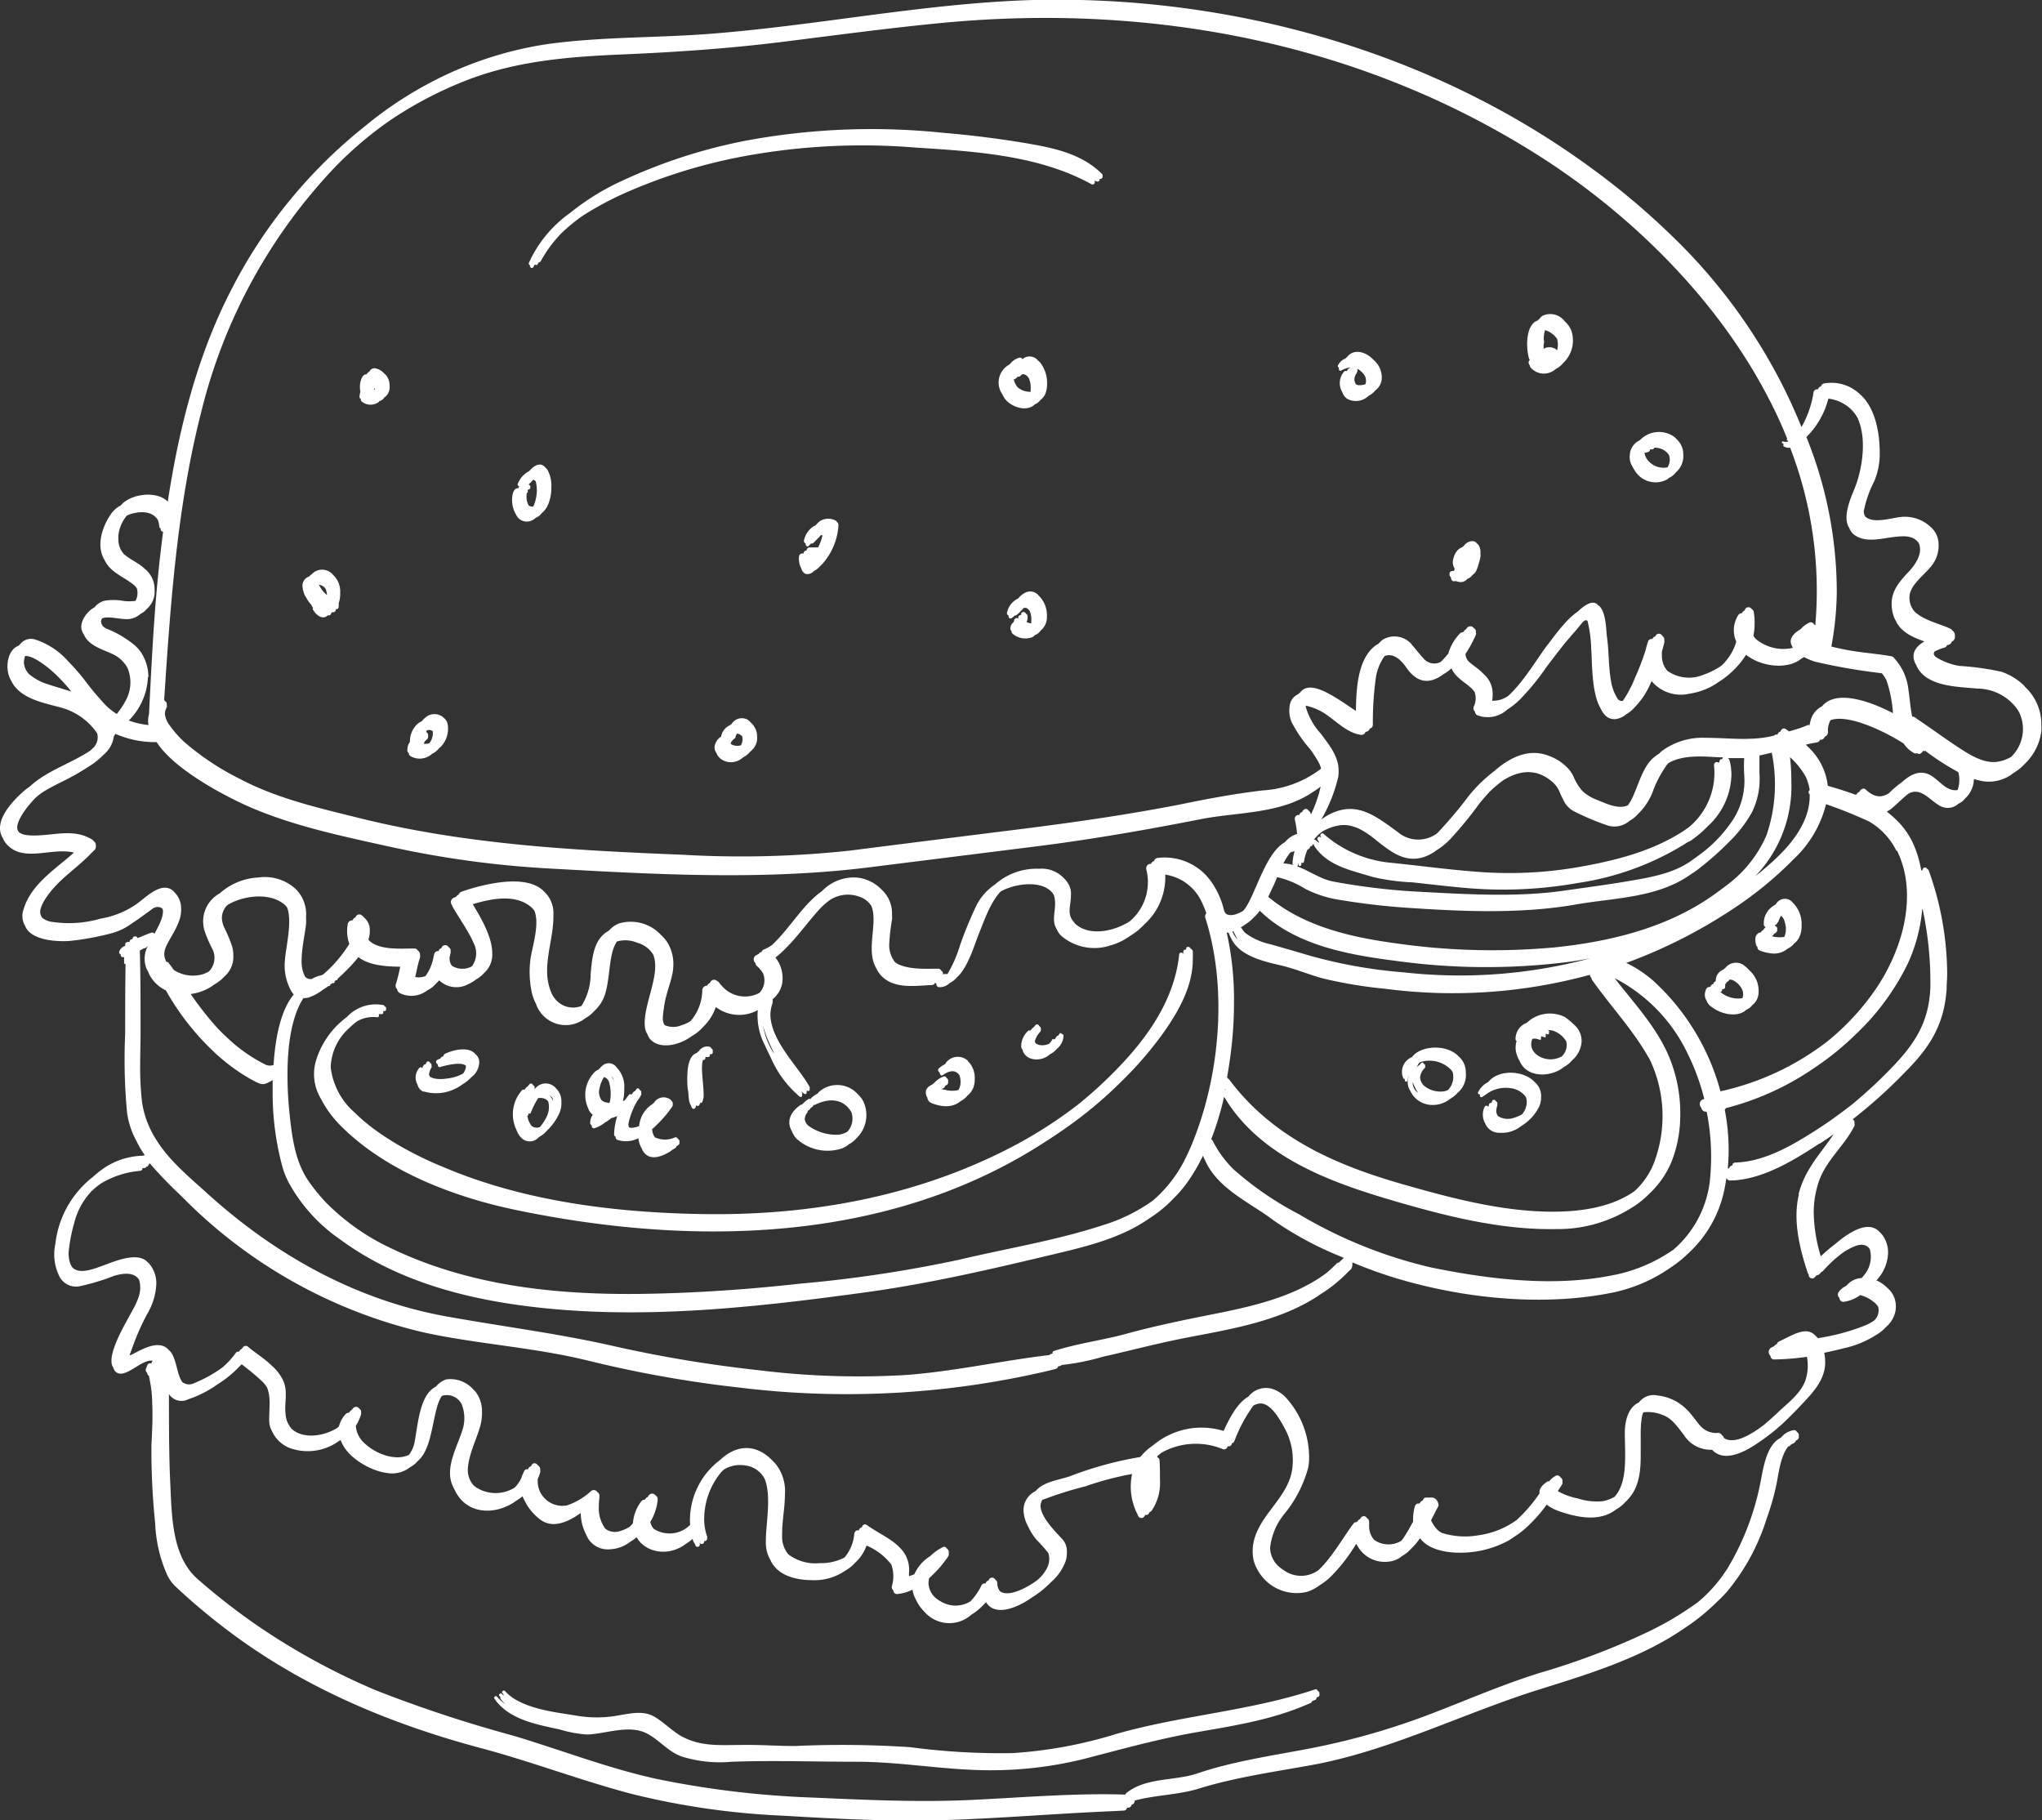 <svg xmlns="http://www.w3.org/2000/svg" viewBox="0 0 247.67 220.77"><rect x="0" y="0" width="247.67" height="220.77" fill="#333333" stroke="none"/><defs><style>.cls-1{fill:#fff;}</style></defs><g id="Layer_2" data-name="Layer 2"><g id="burger"><path class="cls-1" d="M62.83,62.79a1.44,1.44,0,0,0,1.63.35,1.53,1.53,0,0,0,.53-.35h0a1.58,1.58,0,0,0,.72-.56,2.68,2.68,0,0,0,.8-1.12,5.23,5.23,0,0,0,.36-2,4,4,0,0,0-.4-2,1.14,1.14,0,0,0-.34-.42c-.54-.69-1.35-.25-1.89.39a.27.27,0,0,0-.08.07,2.83,2.83,0,0,0-1.31,1.42A.26.26,0,0,0,63,59s0,0,0,0h0s0,0,0,0a1,1,0,0,0-.16.23c-.29-.07-.53.21-.65.66a3.48,3.48,0,0,0,.36,2.45A2.14,2.14,0,0,0,62.83,62.79Zm1.06-3a.19.19,0,0,0,.11-.28.26.26,0,0,0,0-.11s0,0,0,0,.39-.08.3-.26a.18.18,0,0,0,0-.22.94.94,0,0,0-.18-.17h0l0,0a1,1,0,0,0,.12-.15.14.14,0,0,0,.1-.05,3.15,3.15,0,0,0,.3-.36.42.42,0,0,1,.34.2,4.47,4.47,0,0,1,0,2.15,3.43,3.43,0,0,1-.31.9l-.13,0a.76.76,0,0,1-.4-.13,1.89,1.89,0,0,1-.27-.81,4.31,4.31,0,0,1,0-.52Zm147.62,57.27a1.64,1.64,0,0,0-2.25.33,1.59,1.59,0,0,0-.24.2,1.43,1.43,0,0,0-.92,1.4.52.52,0,0,0-.3.35.48.48,0,0,0-.36.35c-.26,0-.47.05-.58.48a1.32,1.32,0,0,0,.15,1.22c.13.44.52.71,1,1,1,.64,2.84,1,3.8.07a1.69,1.69,0,0,0,.72-.56,1.89,1.89,0,0,0,.68-1,2.17,2.17,0,0,0,.09-.67,3.29,3.29,0,0,0-1.07-2.5A3.91,3.91,0,0,0,211.51,117.08Zm-.18,4a3.38,3.38,0,0,1-2.68-.76.25.25,0,0,0,.21-.35H209c.19,0,.28-.19.23-.34a.33.33,0,0,0,0-.24l.09-.08.18-.25a.25.25,0,0,0,.18-.11s.07-.09.09-.13a1,1,0,0,1,.42.08A2.52,2.52,0,0,1,211.3,120,1.38,1.38,0,0,1,211.33,121.06ZM90.64,87.26a1.47,1.47,0,0,0-1.91.54,1.24,1.24,0,0,0-.18.14,1.9,1.9,0,0,0-1.09,1.39,1.79,1.79,0,0,0-.79,1.19,1.07,1.07,0,0,0,.22.78,1.61,1.61,0,0,0,.64.81,2.11,2.11,0,0,0,2.58-.25,2.63,2.63,0,0,0,.87-.69,2.71,2.71,0,0,0,.52-.55,2,2,0,0,0,.33-1.28,2.23,2.23,0,0,0-.76-1.7A1.92,1.92,0,0,0,90.64,87.26Zm-.78,3.13a1.54,1.54,0,0,1-1.06-.07l-.16-.09a.31.31,0,0,1,0-.12.66.66,0,0,1,.09-.19h0a.33.33,0,0,0,.11-.13,1.19,1.19,0,0,1,.26-.23.3.3,0,0,0,.12-.29l.18-.3a1,1,0,0,1,.31.09.94.94,0,0,1,.32.27A1.48,1.48,0,0,1,89.86,90.39Zm-52.76-18a4.08,4.08,0,0,0,.69,1,.3.3,0,0,0,.05.14,1.43,1.43,0,0,0,.14.2A.2.2,0,0,0,38,74c.48.77,1.21,1.15,1.75.63l.15,0c.16,0,.26-.14.28-.29l.11-.09.15,0c.19,0,.3-.19.28-.37h.09c.2,0,.31-.23.26-.42a.38.38,0,0,0,0-.26,3.58,3.58,0,0,0,.19-1.32,2.76,2.76,0,0,0-.87-2.17h0c-.06-.06-.11-.13-.17-.18a1.72,1.72,0,0,0-2.44.14,1,1,0,0,0-.27.24,1.18,1.18,0,0,0-.8,1.37A2.75,2.75,0,0,0,37.1,72.43ZM40,71.14a.14.14,0,0,1,0,.07,1.74,1.74,0,0,0-.1-.19A.5.5,0,0,1,40,71.14ZM39,71a1.1,1.1,0,0,1,.5.43,2.57,2.57,0,0,1,.16.74,4.83,4.83,0,0,1-.4-.38,3.78,3.78,0,0,1-.44-.61,2.37,2.37,0,0,1-.15-.28ZM43.77,48.4h0a.34.34,0,0,0,.17.35,1.68,1.68,0,0,0,2,0l.06-.1a1.06,1.06,0,0,0,.48-.27.85.85,0,0,0,.14-.19.87.87,0,0,0,.22-.17,1.52,1.52,0,0,0,.41-1.26,2,2,0,0,0-.08-.6,1.75,1.75,0,0,0-.6-.89,1.89,1.89,0,0,0-.95-.58.66.66,0,0,0-.81.38.7.7,0,0,0-.34.32c-.35,0-.55.27-.69.7a2.81,2.81,0,0,0-.07,1.41,2.77,2.77,0,0,0-.09.47A.36.36,0,0,0,43.77,48.4Zm1.7-1.33c0,.06,0,.12,0,.19l-.1,0A.52.52,0,0,1,45.47,47.07Zm171.59,62.07a1.25,1.25,0,0,0-1.65.49l-.18.15a2.48,2.48,0,0,0-1.29,2.44.27.27,0,0,0,.17.18.31.31,0,0,0,0,.1.59.59,0,0,0-.22.27h0a.72.72,0,0,0-.32.3,1.55,1.55,0,0,0-.23.06.85.85,0,0,0-.44.77,2.42,2.42,0,0,0,.1.7.43.43,0,0,0,.16.24s0,.08,0,.11c.06.26.23.32.44.39a5,5,0,0,0,1.08.26,2.57,2.57,0,0,0,2.15-.56,2.1,2.1,0,0,0,.77-.6,2.29,2.29,0,0,0,.51-.56,2.89,2.89,0,0,0,.4-1.6,3.62,3.62,0,0,0-1-2.74A2,2,0,0,0,217.06,109.14Zm-.64,4.48a3.43,3.43,0,0,1-1.52-.08.59.59,0,0,0,.28-.32l.06,0c.17-.09.37-.28.31-.51v0a.29.29,0,0,0,0-.16.26.26,0,0,0-.19-.21.41.41,0,0,0-.08-.13l.05-.08c.09,0,.17,0,.19-.11s.15-.18.17-.25l.09-.23.2-.45.06,0h0c.05,0,.1.1.15.15a.7.7,0,0,1,.1.13.75.75,0,0,1,.07.12,3.37,3.37,0,0,1,.15.48A2.57,2.57,0,0,1,216.42,113.62ZM49.8,91.71a2.23,2.23,0,0,0,2.61-.29,2.44,2.44,0,0,0,.78-.6l.05-.06a3,3,0,0,0,.32-.3,3.13,3.13,0,0,0,.78-2.06,2.18,2.18,0,0,0-.11-.8,1.12,1.12,0,0,0-.36-.5A1.65,1.65,0,0,0,51.62,87a2.16,2.16,0,0,0-.37.37,1.07,1.07,0,0,0-.16.14,1.88,1.88,0,0,0-.37.21,2.87,2.87,0,0,0-1,2.26,1.55,1.55,0,0,0-.31,1,.38.38,0,0,0,.18.36A.39.39,0,0,0,49.8,91.71ZM51.49,90l0,0a.21.21,0,0,0,0-.06l.32-.3a.42.42,0,0,0,.11-.38.46.46,0,0,0-.23-.49h0c0-.06.06-.13.1-.2a.74.74,0,0,1,.7.11,2,2,0,0,1-.42,1.46,1.68,1.68,0,0,1-.67.06A.86.86,0,0,1,51.49,90ZM126,72.25a1.33,1.33,0,0,0-1.47-.45,2.4,2.4,0,0,0-1,.74l-.07.06a2.39,2.39,0,0,0-1.33,1.77.27.27,0,0,0,.2.27.29.29,0,0,0,0,.09.24.24,0,0,0,.35.25,1.76,1.76,0,0,0,.39-.34.19.19,0,0,0,.15,0,2.64,2.64,0,0,0,.56-.51,5.18,5.18,0,0,0,.4-.41l.09,0h.14a.41.41,0,0,1,.26.13c.1.08,0,0,.08.08a.9.9,0,0,1,.15.19s0,0,0,0a2.13,2.13,0,0,1,.11.33,2.57,2.57,0,0,1,.07.91c0,.08,0,.16,0,.24a2.1,2.1,0,0,1-.58-.16,1.07,1.07,0,0,0,.13-.53.13.13,0,0,0,0-.06.49.49,0,0,0,0-.12.27.27,0,0,0-.2-.29.3.3,0,0,0-.59.07.32.32,0,0,1,0,.09.31.31,0,0,0-.34.27.33.33,0,0,1,0,.15.31.31,0,0,0-.5.21c0,.19-.13.27-.25.4a1,1,0,0,0-.2.54.4.4,0,0,0,.13.35l0,0a.42.42,0,0,0,.13.33,2.35,2.35,0,0,0,2.43.41,1.08,1.08,0,0,0,.28-.24,1.31,1.31,0,0,0,.69-.54,2.09,2.09,0,0,0,.77-1.68v-.19A3.31,3.31,0,0,0,126,72.25Zm119.59,11a7.14,7.14,0,0,0-2.87-1.79,33.2,33.2,0,0,0-5.08-.7,7.8,7.8,0,0,1-2.53-.89,2.76,2.76,0,0,1-.42-.28.68.68,0,0,1-.15-.31.74.74,0,0,1,.1-.27,6.62,6.62,0,0,1,1.19-.47.47.47,0,0,0,.32-.29l.23-.07a.51.51,0,0,0,.34-.36h0a.62.62,0,0,0,.38-.69.67.67,0,0,0-.29-.65.48.48,0,0,0-.2-.2c-1.2-.61-3.22-1-4.36-2.08a2.43,2.43,0,0,1-.65-1.53,2.75,2.75,0,0,1,0-.4c.21-1.78,2.56-2.91,3.22-4.57a3.91,3.91,0,0,0,.31-1.69,2.8,2.8,0,0,0-1-2.13,4.53,4.53,0,0,0-3.51-1.19c-1.07.08-3.32.86-4.34,0l-.05-.06a1.16,1.16,0,0,1-.18-.61,13.64,13.64,0,0,1,1.26-3.63,8.49,8.49,0,0,0,.68-3.34V55c0-2.93-.69-5.68-2.39-7.18a5,5,0,0,0-4.34-1.32.45.45,0,0,0-.39.36.46.46,0,0,0-.36.35h-.15a.45.45,0,0,0-.41.46,12.25,12.25,0,0,1-1.45,4.12c-.82-2-1.73-4-2.71-5.85A67.28,67.28,0,0,0,203,28.82a89.77,89.77,0,0,0-9.79-8.29C173.5,6,148.87-.59,125.31,0,112.16.39,99.22,3.09,86.13,4.1c-6.49.5-13,.35-19.48,1.21a44.54,44.54,0,0,0-15,5,46.05,46.05,0,0,0-7.39,5A60.45,60.45,0,0,0,28,35.24c-4.06,7.89-6.29,16.68-7.65,25.6-1.3-1.36-4.5-1-5.72.47a3.24,3.24,0,0,0-1,.8c-1,1.3-1.86,3.45-1.25,5.17a3.25,3.25,0,0,0,.31.65c.7,1.51,2.32,2,3.53,3a1.79,1.79,0,0,1,.37.41,2,2,0,0,1-.15,1.53,5.43,5.43,0,0,1-1.52,0,6.41,6.41,0,0,0-2.31,0,2.4,2.4,0,0,0-1.16.8s0,0,0,0c-.87.42-1.85,1.77-1.53,2.77a2.16,2.16,0,0,0,.27.55c.58,1.35,2.38,1.81,3.51,2.35a4,4,0,0,1,1.76,1.65,4.54,4.54,0,0,1-.12,3.79,9.55,9.55,0,0,1-1.18,1.81l-.35-.23a8.54,8.54,0,0,1-1-.84,36,36,0,0,1-2.57-3.07,26.6,26.6,0,0,0-2-2.28,9,9,0,0,0-4-2.62,1.66,1.66,0,0,0-1.83.62.8.8,0,0,0-.17.15C1,78.75.6,80.76,1.14,82.11a2.26,2.26,0,0,0,.22.44c1,2.2,4.1,2.73,6,3.25a7.84,7.84,0,0,1,4.42,3.12.13.13,0,0,1,0,0,1.79,1.79,0,0,1-.65,1.93L11,91C8.68,92.56,6,93.34,3.89,95.14l-.31.27q-.3.21-.6.45C1.66,97-.94,99.6.35,101.65a2.34,2.34,0,0,0,.47.75c2.06,2.25,5.45.33,8.15,1-2.23,2-5.21,3.82-6.11,6.88a2.35,2.35,0,0,0,.18,2c.7,1.8,3.89,1.93,5.35,1.84a32.92,32.92,0,0,0,5.07-.92,7.47,7.47,0,0,0,2.64-1.29c.66-.41,1.29-.9,1.94-1.36l.47-.35a1.05,1.05,0,0,1,1-.13.82.82,0,0,1,.22.19c.22.9-.69,2.38-1,3a.3.3,0,0,0-.33-.16c-.56.18-1.11.43-1.66.65,0,0,0,0-.06,0a.32.32,0,0,0-.61.08s0,.06,0,.08a.3.3,0,0,0-.35.29s0,0,0,0l-.1.06a.32.32,0,0,0-.44.27,1.23,1.23,0,0,1,0,.19l0,0a1.09,1.09,0,0,0-.72.68.28.28,0,0,0,.13.33l.06,0h0a.34.34,0,0,0,.13.34.66.66,0,0,0,.28,0,5.65,5.65,0,0,0,0,.71.14.14,0,0,0,.17.14c-.05,2.84-.05,5.68-.05,8.52a67.91,67.91,0,0,0,.24,9.57,10.08,10.08,0,0,0,1.13,3.37,12.68,12.68,0,0,0,1,1.7.89.89,0,0,1-.41.09,8.72,8.72,0,0,0-4.83,1.71,10.16,10.16,0,0,0-1,.82,12,12,0,0,0-4.6,8.19,5.91,5.91,0,0,0,.4,3.7A2.26,2.26,0,0,0,9.62,156a27.14,27.14,0,0,0,4.24-1.28c1.05-.3,2.37-.49,3,.47A2.7,2.7,0,0,1,17,156c.1,1.28-.84,2.72-1.4,3.77s-2.8,4.85-1.85,6.1a1,1,0,0,0,.31.52c1.14.93,3.16-1.66,4.48-1.35a.3.3,0,0,0-.14.19.5.5,0,0,1-.05.13.36.36,0,0,0-.49.24c-.05.11-.09.23-.13.34a.41.41,0,0,0,.13.55.38.38,0,0,0,.2.36c.06.3.11.56.11.57a14.19,14.19,0,0,1,.29,2.75c.08,1.65,0,3.31-.09,5a84.51,84.51,0,0,0,.45,9.54,17.09,17.09,0,0,0,1.38,6.12,4.82,4.82,0,0,0,1.05,1.54,76.84,76.84,0,0,0,6.21,5.24c9.31,7.08,20,11.51,31,14.43,6.08,1.63,12,3.89,18.08,5.5a92.49,92.49,0,0,0,18.41,2.66c6.57.39,13.16.73,19.74.53s13.39-.79,20.09-1.07l1.54-.08a.39.39,0,0,0,.37-.35h.18a.4.4,0,0,0,.37-.36.44.44,0,0,0,.37-.5c2.53-.69,5.32-.68,7.81-1.46,4.73-1.46,9.65-2.09,14.47-3,9.31-1.87,17.85-6.22,26.91-9.05,5.62-1.76,12.11-3.71,17.33-7.28a25.7,25.7,0,0,0,4.18-3.37q.63-.58,1.2-1.23a25.8,25.8,0,0,0,4.75-8.77,30,30,0,0,0,1.24-4.38c.26-1.38.49-3.29,1.41-4.43l.08,0a.46.46,0,0,0,.22-.19,2,2,0,0,1,.32-.17.44.44,0,0,0,.27-.31l.09-.05a.47.47,0,0,0,.28-.53.44.44,0,0,0-.22-.48.38.38,0,0,0-.44-.22,2.58,2.58,0,0,0-1.52.92l0,0c-1.67.82-2.08,3.39-2.43,5.22a32.23,32.23,0,0,1-4,10.56,17.3,17.3,0,0,1-3.62,4.15,37.86,37.86,0,0,1-6.21,3.68,87.7,87.7,0,0,1-13,4.91c-4.38,1.37-8.64,3.21-12.94,4.87a87.09,87.09,0,0,1-14.83,4.27c-4.61.89-9.29,1.54-13.79,3.06-2.73.92-6.23.44-8.6,2.4a.19.19,0,0,0-.07.15l-.08,0c-6.2-.19-12.42.36-18.61.65-6.37.3-12.7,0-19.07-.28a113.19,113.19,0,0,1-19-2.25c-5.94-1.28-11.67-3.53-17.51-5.27A161,161,0,0,1,45.6,205,82.11,82.11,0,0,1,31,197a79.9,79.9,0,0,1-7.16-5.61c-.14-.13-.26-.26-.39-.39-2.56-2.78-2.62-7.14-2.79-10.94-.16-3.29-.16-6.53-.17-9.81,0-.31,0-.72,0-1.19a1.79,1.79,0,0,0,2.31.65,13.41,13.41,0,0,0,3.61-1.84,13.33,13.33,0,0,0,2.68-2.2l.22-.21a30.28,30.28,0,0,1,2.55,2.13,3.35,3.35,0,0,1,.53.69c.5,1.2.24,2.6.26,4a2.74,2.74,0,0,0,.39,1.38,3.88,3.88,0,0,0,2.57,2.1,6.42,6.42,0,0,0,5.41-.94l.27-.17.15.28c.84,2,3.68,3.47,5.39,3.69a3.54,3.54,0,0,0,2.92-.69,2.94,2.94,0,0,0,.89-.71c1.58-1.33,1.71-4.26,2.38-6.61a4.71,4.71,0,0,1,.57-1.32.86.86,0,0,1,.23-.06A2,2,0,0,1,56,170.31a4.58,4.58,0,0,1,.16,2.88c-.56,2-2.16,4.56-1.36,6.75a5.18,5.18,0,0,0,.35.75c1.41,3.06,5,3.11,7.44,1.33a7.4,7.4,0,0,0,.79-.55,4.11,4.11,0,0,0,.25.52,6.27,6.27,0,0,0,1.81,2.23c1.55,1.26,3.49.35,5-.73h0a5.67,5.67,0,0,0,.64,2.59A2.81,2.81,0,0,0,74,187.89a4.34,4.34,0,0,0,2.5-.95,5.88,5.88,0,0,0,.72-.51c1,1.84,3.85,2.45,6,.78a5.33,5.33,0,0,0,.79-.58c0,.15.11.31.17.47a.39.39,0,0,0,.08.1,2.6,2.6,0,0,1,.1.25c.14.31.62.09.51-.22h0a.25.25,0,0,0,0-.17c0-.08,0-.15-.07-.22h0c0,.09.06.18.1.27.13.3.61.08.5-.23h0a.29.29,0,0,0,.36-.36h0a.25.25,0,0,0,0-.19,6.44,6.44,0,0,1-.35-2,8.93,8.93,0,0,1,2.13-5.87c.11-.1.22-.2.34-.29a3.79,3.79,0,0,1,2.47-.45,3.06,3.06,0,0,1,2.39,1.62c.89,2.2.09,5.66.15,7.81a4,4,0,0,0,.53,2c.81,1.86,2.95,2.45,4.89,2.48a6.64,6.64,0,0,0,4.22-1.15,4.7,4.7,0,0,0,1.18-.95,5.09,5.09,0,0,0,1.39-2.09,7.53,7.53,0,0,1,3,2.29,4.2,4.2,0,0,1,.07,2.65.5.5,0,0,0,.18.49.44.44,0,0,0,.44.45,5.05,5.05,0,0,0,1.88-.53,3.93,3.93,0,0,0,.46,1.29,4.94,4.94,0,0,0,1,1.4,4,4,0,0,0,5.69.34,6.74,6.74,0,0,0,1.43-1.16l.35-.35c1,1.67,3.5.89,5.62-.61a12,12,0,0,0,2.26-1.83,6.1,6.1,0,0,0,1.81-2.66,3.78,3.78,0,0,0,.11-1,2.13,2.13,0,0,0-.56-1.55c-.82-.91-2.54-2.56-2.64-4a1.42,1.42,0,0,1,.25-.79l.07,0a45.27,45.27,0,0,1,5.15-1.62,36.89,36.89,0,0,1,5.64-1.49,7.32,7.32,0,0,0,.53,4.64.39.39,0,0,0,.11.17c0,.06,0,.13.07.2a.43.43,0,0,0,.76.16c.05-.07.08-.14.13-.21a.39.39,0,0,0,.42-.15,2.25,2.25,0,0,1,.12-.21.34.34,0,0,0,.24-.16,6,6,0,0,0,1-3.72c0-.77,0-1.56-.05-2.35a.41.41,0,0,0-.24-.38.2.2,0,0,0-.06-.09l.09-.12.46-.37a8.55,8.55,0,0,1,7.38-.44.43.43,0,0,0,.59-.21.69.69,0,0,0,.05-.13.4.4,0,0,0,.49-.23l0-.12a.41.41,0,0,0,.31-.25,18,18,0,0,1,2.28-4.28l.09-.08a2.12,2.12,0,0,1,.66-.21c1.39-.19,2.61,2.13,3.18,3.19a8.09,8.09,0,0,1,.82,4.7c-.52,4-5.11,6.16-4.79,10.46a4,4,0,0,0,.53,1.73,5.39,5.39,0,0,0,6.06,2.75,5.16,5.16,0,0,0,1.52-.8,7.43,7.43,0,0,0,1.6-1.3,20.56,20.56,0,0,0,2.84-3.74c0,.06.06.13.1.18a3.76,3.76,0,0,0,3.8,2,2.89,2.89,0,0,0,1.65-.68,4,4,0,0,0,1.12-.91,6.61,6.61,0,0,0,1.06-1.26c1,1.39,3.22,1.83,5.21,1.76a12.12,12.12,0,0,0,5.6-1.51c.18-.11.35-.23.52-.35a0,0,0,0,0,0,0,10.86,10.86,0,0,0,2.1-1.7,16.79,16.79,0,0,0,1.93-2.26,5.66,5.66,0,0,0,1.58.82c2.14.74,4.88,1.3,6.84-.24a4.36,4.36,0,0,0,1-.76l.11-.13a2.77,2.77,0,0,0,.25-.24c1.45-1.49,1.63-3.47,1.63-5.51,0-.86,0-1.73,0-2.59a11.81,11.81,0,0,1,.13-1.9,2.17,2.17,0,0,1,.19-.65,4.64,4.64,0,0,1,2.37.34c1.11.38,1.83,1.5,2.56,2.43a3.83,3.83,0,0,0,3.4,1.77c1.34,1.46,3.6.54,5.63-.87a24.42,24.42,0,0,0,4-3.34c.29-.28.53-.53.72-.73,1.54-1.65,3.46-3.38,3.37-5.82a5.49,5.49,0,0,0-.11-1c.77-.16,1.53-.33,2.29-.53a12,12,0,0,0,4-1.63,4.65,4.65,0,0,0,1.17-.94,3.45,3.45,0,0,0,1.13-1.75,2.61,2.61,0,0,0,.09-.77,2.83,2.83,0,0,0-1-2.22,4.31,4.31,0,0,0-1.35-.94A5.13,5.13,0,0,0,229,152a3.54,3.54,0,0,0-.68-2.21,2.31,2.31,0,0,0-.33-.36c-1.32-1.47-3.58-.11-5.39,1.43a20.34,20.34,0,0,0-1.76,1.5,19.21,19.21,0,0,1-.86-5.46,12.15,12.15,0,0,1,.58-3.49c.88-2.69,3.14-4.41,4.36-6.87a.52.52,0,0,0,0-.32.42.42,0,0,0-.22-.47h0a60.39,60.39,0,0,0,6.36-5.72h0c.12-.12.25-.24.36-.36,2.71-2.81,4.37-5.46,4.68-9.65,0-.63.07-1.27.07-1.91a37.46,37.46,0,0,0-2.23-12.52.32.32,0,0,0-.19-.2.3.3,0,0,0-.57.17.43.43,0,0,0-.16,0,13.13,13.13,0,0,0-.93-3.15,9.46,9.46,0,0,0-2-2.89,12.62,12.62,0,0,0-1.24-1.08.16.16,0,0,0,.08-.06h0a3,3,0,0,0,.53-.35c.7-.58,1.32-1.26,2.05-1.8,1.44-.75,2.43.68,3.58,1.37a1.92,1.92,0,0,0,2.45-.13,2.1,2.1,0,0,0,.81-.64,3.26,3.26,0,0,0,1.06-2.35,10.92,10.92,0,0,0,1.13.27,4.79,4.79,0,0,0,3.67-1,6.4,6.4,0,0,0,1.38-1.12,6.64,6.64,0,0,0,2-3.94,6,6,0,0,0,0-.73A6.2,6.2,0,0,0,245.6,83.29ZM5.85,83A6.49,6.49,0,0,1,3.5,81.73a2.19,2.19,0,0,1-.6-1.38A2.3,2.3,0,0,1,3,79.73c0-.07,0-.12.07-.18,1,0,2.41,1.15,3,1.62a20,20,0,0,1,2.58,2.7C7.73,83.57,6.81,83.32,5.85,83ZM24.4,50A65.78,65.78,0,0,1,40.82,20.07c.45-.45.9-.9,1.37-1.33a44.4,44.4,0,0,1,5.16-4.17,47.25,47.25,0,0,1,9.29-4.85c6-2.33,12.35-2.84,18.67-3.11,6.57-.28,13-.71,19.58-1.53S108,3.37,114.56,2.75c25.07-2.34,50.66,2.34,72.59,16.46,10.52,6.78,21,16.84,27.31,29q1.28,2.44,2.31,5a.11.11,0,0,0,0,.19.33.33,0,0,0,.1.06l0,.08a.89.89,0,0,1-.58,0,.12.12,0,0,0-.1.22l.14.07a.1.1,0,0,0,0,.1c-.05.05-.07.14,0,.18a1.06,1.06,0,0,0,.79.18,48.18,48.18,0,0,1,3.05,21.57.56.56,0,0,0-.16-.15.43.43,0,0,0-.57-.2,3.35,3.35,0,0,0-1.06.81c-1.26.73-1.38,1.46-1,2.09a.71.71,0,0,0,.07.16,5.2,5.2,0,0,1-4.47-1.06,2.87,2.87,0,0,1-.31-.4,7.66,7.66,0,0,0,.14-1.37,8.17,8.17,0,0,0-.09-1.47.48.48,0,0,0-.26-.4.46.46,0,0,0-.83.08.3.3,0,0,0,0,.08.56.56,0,0,0-.33.28.14.14,0,0,1,0,.06.53.53,0,0,0-.52.31,3.4,3.4,0,0,0-.19,3.14,6.49,6.49,0,0,1-1.8,2.91,8.71,8.71,0,0,1-2.13,1.08,4.54,4.54,0,0,1-4.42-.45,2.69,2.69,0,0,1-.67-1.83,4.63,4.63,0,0,1,0-.51c.12-.41.21-.78.29-1.08a.61.61,0,0,0,0-.27.56.56,0,0,0-.25-.56.45.45,0,0,0-.84.08.08.08,0,0,1,0,0,.43.43,0,0,0-.35.32v0a.42.42,0,0,0-.53.31,8,8,0,0,0-.29,1,29.6,29.6,0,0,1-1.26,3.3A14.55,14.55,0,0,1,196.83,85a.67.67,0,0,1-.58-.18,5.62,5.62,0,0,1-.86-2.27c-.3-1.71-.24-3.48-.47-5.2-.16-1.18-.09-3.06-1-3.91l-.06,0-.12-.14c-.57-.52-1.47,0-2.37.87-1.42.9-3.14,3.37-3.64,4-1.06,1.32-2.82,4.4-4.76,6.19a3.13,3.13,0,0,1-2,.62,3.06,3.06,0,0,0,.07-.73,3.15,3.15,0,0,0-1.05-2.47l-.09-.08-.09-.1c-.5-.5-1.1-.87-1.63-1.33a1.41,1.41,0,0,1-.42-.83.86.86,0,0,1,0-.16A14.62,14.62,0,0,0,179,77a.47.47,0,0,0,0-.32.44.44,0,0,0-.23-.49.51.51,0,0,0-.81-.07l-.2.24a.45.45,0,0,0-.16.12c0,.07-.11.13-.17.2a.47.47,0,0,0-.37.16,5.81,5.81,0,0,0-1.4,2.43,10,10,0,0,1-.91,1,1.69,1.69,0,0,1-2.13-.46c-.43-.45-.84-1-1.25-1.47a.77.77,0,0,0-.13-.12l0-.06a2.77,2.77,0,0,0-3.55-.57,5.09,5.09,0,0,0-.53.51,1.72,1.72,0,0,0-.37.22c-2.05,1.57-2.31,5-2.33,7.9-2.11-1.37-5.47-4-6.75-2.25a1,1,0,0,0-.24.21,1.76,1.76,0,0,0-1.05,1.45,3.5,3.5,0,0,0,.47,2.38,16,16,0,0,0,2,2.83A13.24,13.24,0,0,1,160,92.58a3.07,3.07,0,0,1,.23.64,12.88,12.88,0,0,1-7.09,2.64c-3.32.39-6.6,1-9.89,1.68-6.64,1.3-13.28,2.24-20,3.08s-13.44,1.68-20.17,2.54a123,123,0,0,1-20.31.5c-13.19-.53-26.2-1.23-39.12-4.43-4.86-1.21-10-2.36-14.54-4.76a31.88,31.88,0,0,1-6.82-4.54A13.21,13.21,0,0,1,20.6,88,2.88,2.88,0,0,1,20,86.59a1.76,1.76,0,0,1,.22-.81.48.48,0,0,0,0-.31.39.39,0,0,0-.21-.44.36.36,0,0,0-.1-.14C20.68,73.16,21.5,61.33,24.4,50ZM219.49,96.32l0,0a7,7,0,0,1-.33,2.35c-.95,3-3.5,5.32-5.75,7.19l-.49.37a15.7,15.7,0,0,0,4.35-11.4,25.86,25.86,0,0,0-.16-3A9.6,9.6,0,0,1,219,94.17a6.08,6.08,0,0,1,.5,1.65A.3.3,0,0,0,219.49,96.32Zm-13.14,38a.54.54,0,0,0,.51.5H207a27.85,27.85,0,0,1,.44,7.81,13,13,0,0,1-4.44,8.9,19.21,19.21,0,0,1-7.72,3.19c-7,1.35-14.69.43-21.67-1a55.88,55.88,0,0,1-16-6.43,39.25,39.25,0,0,1-8-5.48,13,13,0,0,1-2.54-3.5.25.25,0,0,0-.15-.12.21.21,0,0,0,0-.06s0,0,0,0a36.92,36.92,0,0,0,1.55-5.12c4.52,7.63,13.72,10.64,21.25,12.82,6.19,1.79,12.55,3.34,19,3.23a16.76,16.76,0,0,0,9.25-2.63,10.85,10.85,0,0,0,2.09-1.68,11,11,0,0,0,3-4.76,15.33,15.33,0,0,0,.73-4.43,17.87,17.87,0,0,0-1.23-7.1c-1.49-3.76-4.32-6.71-6.72-9.83a19.91,19.91,0,0,1,8.78,9,27.73,27.73,0,0,1,2.09,5.65h0C206.07,133.39,206.05,134.06,206.35,134.35Zm-62.3,5.59a16.17,16.17,0,0,1-4.18,5.66,20.85,20.85,0,0,1-6.05,3c-5.71,1.87-11.69,2.83-17.51,4.21a158,158,0,0,1-19.2,2.89c-6.48.72-13,1.17-19.49,1.25-10.32.12-20.86-1-30.39-5.63a27.51,27.51,0,0,1-7.71-5.47,22.75,22.75,0,0,1-2.08-2.56c-1.59-2.29-2-5.15-2.3-8a44.84,44.84,0,0,1-.27-5c0-3.29.45-6.95,1.93-9.21a2.43,2.43,0,0,0,.58-.06,5.89,5.89,0,0,0,1.76-.94,7.72,7.72,0,0,0,.69-.47h.08a.12.12,0,0,0,.13-.15l.27-.2h.15c.12,0,.15-.12.11-.21l.17-.15h.08a.13.13,0,0,0,.12-.17c.36-.31.72-.65,1.06-1a16,16,0,0,0,1.47-1.63c1.26,1,3.29,1.15,5.07,1.17a19.32,19.32,0,0,1-.53,2.12.57.57,0,0,0,.16.61.61.61,0,0,0,.35.48,3.13,3.13,0,0,0,3.34-.37,3.05,3.05,0,0,0,1-.77,5.44,5.44,0,0,0,.41-.42,3,3,0,0,0,3.51.47,4.07,4.07,0,0,0,.92-.55,3.78,3.78,0,0,0,1-.79,3,3,0,0,0,1-2.45c0-1.91-1.32-4.19-2.36-5.91,2.44-.75,5.39-1.26,7.22.48a1.82,1.82,0,0,1,.27.35c.64,1.62-.28,4.36-.49,5.81a11.94,11.94,0,0,0,.11,3.82,5.39,5.39,0,0,0,.55,1.6A3.81,3.81,0,0,0,71,123.48a3.94,3.94,0,0,0,1.07-.86,4.66,4.66,0,0,0,1.39-2.3c.56-2,.39-4.74,1.37-6.14a3.67,3.67,0,0,1,2.45.15,3.3,3.3,0,0,1,1.93,1.41c1,2.35-1.23,6.09-1,8.72a2.27,2.27,0,0,0,.33,1c.47,1.27,1.93,1.48,3.12,1.22a5.86,5.86,0,0,0,2.21-1,5.44,5.44,0,0,0,1.44-1.17,6,6,0,0,0,1.51-2.38,4.68,4.68,0,0,0,5.09.37,7.73,7.73,0,0,0,.89,4.32c.22.51.47,1,.76,1.61A12.77,12.77,0,0,0,97,133c.18.13.36-.06.28-.26a.22.22,0,0,0,0-.21l-.13-.21a4.12,4.12,0,0,0,.4.33c.17.12.36-.07.28-.27a.22.22,0,0,0,0-.16s0,.05.08.06c.18.13.36-.06.28-.26a.2.2,0,0,0,0-.21c-1.32-2.42-4.73-5.56-4.75-8.8a4.67,4.67,0,0,1,.26-1.36.31.31,0,0,0,0-.21.33.33,0,0,0,0-.24.76.76,0,0,0,.09-.09,3.17,3.17,0,0,0,1.13-2.5,4,4,0,0,0-.87-2.48,9.92,9.92,0,0,0,1.2-1.08c1.47-1.41,2.85-3.41,4.35-5a9.56,9.56,0,0,1,1.06-.9,4,4,0,0,1,3.52-.42,2.77,2.77,0,0,1,1.5,1.13c.85,2-.7,5.34.58,7.53a3.93,3.93,0,0,0,.38.65c1.53,2,4.31,1.51,6.42,1.42a.42.42,0,0,0,.36-.31.33.33,0,0,0,.17.18.32.32,0,0,0,.26.39,1.69,1.69,0,0,0,1.32-.49,2.62,2.62,0,0,0,.89-.7c1.34-1.15,2.17-4.08,2.7-5.37.67-1.66,1.35-3.67,2.57-5l.1-.08c1.85-1,5.25-1.39,6.36.42a2.34,2.34,0,0,1,.12.4c.27,1.35-.47,2.65.25,3.77a2.28,2.28,0,0,0,.65.9,6.16,6.16,0,0,0,5.83,1.1,7.67,7.67,0,0,0,2.49-1.21,7.84,7.84,0,0,0,1.7-1.39,7.68,7.68,0,0,0,2.5-6,5.83,5.83,0,0,1,4.47,3.42,13.44,13.44,0,0,1,.52,1.27.55.55,0,0,0-.12.58C149.07,120.32,147.83,131.66,144.05,139.94Zm2.28-.5,0-.06v0ZM28.17,114.84a15.91,15.91,0,0,0-1-2.4,3.21,3.21,0,0,1-.26-1.13,2.28,2.28,0,0,1,.57-1.45l.18-.15.35-.19c1.88-.94,4.89-1.28,6.59.27a1.34,1.34,0,0,1,.23.29c.65,1.65-.18,4.9-.27,6.36a6.31,6.31,0,0,0,.58,3.39,2.6,2.6,0,0,0,.49.77c-1.66,2-2.26,5.52-2.45,8.56a1.4,1.4,0,0,1-.88,0,18.94,18.94,0,0,1-4.79-3.36c-.39-.35-.77-.73-1.13-1.11a38.73,38.73,0,0,1-3.25-4.14A6,6,0,0,0,26,119.39a5.36,5.36,0,0,0,.83-.58c.12-.11.24-.23.35-.35h0a3.14,3.14,0,0,0,1.12-2.54A4,4,0,0,0,28.17,114.84Zm64.38,9.56a13.44,13.44,0,0,0,.75,2.07c.16.37.35.77.55,1.17l0,.08A8.81,8.81,0,0,1,92.55,124.4Zm56,7.71s0-.05,0-.07l.18.31Zm6.91-15c1.78.42,3.5,1.18,5.28,1.62a55.38,55.38,0,0,0,7.31,1.19,63,63,0,0,0,24.79-1.7.51.51,0,0,0,.1.29l.09.12a.48.48,0,0,0,.09.24c2.24,3.17,4.92,6,6.84,9.39.09.15.17.31.25.47a16,16,0,0,1,.49,12.05,9.11,9.11,0,0,1-2.46,3.68c-3.14,2.23-7.53,2.59-11.11,2.47-5.64-.2-11.21-1.66-16.65-3.21-6.85-1.94-13.45-4.54-18.66-9.66a28.33,28.33,0,0,1-2.75-3.16.15.15,0,0,0-.09-.06l-.09-.12a.13.13,0,0,0-.06-.05c.21-1.23.4-2.45.53-3.66a46.77,46.77,0,0,0,.31-5.32,37.2,37.2,0,0,0-.88-8.58l.23,0a3.79,3.79,0,0,0,.3.68C150.33,116,153.51,116.65,155.47,117.11Zm-6-4.16.15,0a3.71,3.71,0,0,0,.24.49,3.27,3.27,0,0,0,.27.49l-.07-.06A2.73,2.73,0,0,1,149.49,113Zm1-.46a3.61,3.61,0,0,0,.5-.33,4.84,4.84,0,0,0,1.14-.93,5.25,5.25,0,0,0,.7-.78c4.39,4.3,11.05,5.38,16.64,6.1a79.68,79.68,0,0,0,20.87.1c.85-.12,1.7-.26,2.54-.42h0a61.12,61.12,0,0,1-22.52,1.7,59.47,59.47,0,0,1-11.58-2.06c-1.59-.48-3.17-.93-4.76-1.38a7.79,7.79,0,0,1-3-1.38A3.74,3.74,0,0,1,150.54,112.49Zm37.8,2.43a82.08,82.08,0,0,1-19.05-.53c-5.28-.72-11.06-2-15.39-5.63.24-.48.46-1,.68-1.43.12-.27.25-.59.39-.94l.07,0a11,11,0,0,1,3.32,1.39,13.64,13.64,0,0,0,4,1.32,84.22,84.22,0,0,0,8.52,1c6.66.45,13.7.75,20.3-.4,4.7-.83,9.92-.77,14-3.68a12.72,12.72,0,0,0,1.15-.82,35.32,35.32,0,0,0,3.37-3,15.78,15.78,0,0,0,2.87-3.69,9.16,9.16,0,0,0,.91-4.73c0-.45,0-.89,0-1.34,0-.27,0-.54,0-.82.5-.1,1-.22,1.49-.34a19.1,19.1,0,0,1-.63,10,14.9,14.9,0,0,1-4.58,5.89c-.41.32-.82.62-1.23.92C202.62,112.47,195.37,114.21,188.34,114.92Zm-32.79-9.83v0Zm1.3-.2a4.35,4.35,0,0,0-1-.17.2.2,0,0,0-.11,0,7,7,0,0,1,.85-1.34,1.74,1.74,0,0,1,.51-.13,5.43,5.43,0,0,0-.25,1.57S156.84,104.87,156.85,104.89Zm.71-.2v.16c0,.23.32.24.36,0,0-.08,0-.16,0-.25a.19.19,0,0,0,.32-.11,5.59,5.59,0,0,1,.43-1.46.48.48,0,0,0,.33-.36.5.5,0,0,0,.37-.35l.06.09a.3.3,0,0,0,.05.17c1.59,2.47,4.62,3,7.07,3.77a25.6,25.6,0,0,0,4.87.66c2,.22,3.93.45,5.9.63a51.7,51.7,0,0,0,14.16-.56,34.1,34.1,0,0,0,12.93-4.71l.31-.21L205,102a12.81,12.81,0,0,0,2.1-1.77A8.68,8.68,0,0,0,210,94a6.74,6.74,0,0,0-.23-1.8.41.41,0,0,0-.22-.26s0,0,0,0c.67,0,1.33,0,2,0a16.85,16.85,0,0,0,0,2,8.77,8.77,0,0,1-1.41,5.55,16.71,16.71,0,0,1-3.46,3.76c-.53.41-1.06.79-1.58,1.16-2.19,1.55-5,2-7.48,2.43s-5.31.8-7.95,1.18c-5.88.84-12.16.41-18.07.1a79.61,79.61,0,0,1-9.84-1.2c-1.56-.27-2.9-1.29-4.38-1.83,0-.15.06-.29.1-.43h.06Zm50.95-12.21a.35.35,0,0,0-.54.34,8.55,8.55,0,0,1-3.05,7.5c-.4.29-.81.57-1.25.83-3.68,2.23-8,3.28-12.09,4a49.22,49.22,0,0,1-12.77.54c-3.4-.26-6.79-.74-10.18-1.07a14.32,14.32,0,0,1-8-3.48c-.23-.22-.53.06-.35.34l.05.07-.06,0c-.23-.22-.53.07-.36.34l.13.18a.28.28,0,0,0,0,.15l-.36-.31a.23.23,0,0,0-.25-.06,4.11,4.11,0,0,1,.38-.45,5.25,5.25,0,0,1,.62-.53,5.74,5.74,0,0,1,2.24-.79c1.71-.2,3.23.91,4.55,2,1.71,1.35,3.32,2.53,5.49,1.88a5.23,5.23,0,0,0,1.6-.84,8.17,8.17,0,0,0,1.73-1.42,46.3,46.3,0,0,0,3.53-4.33c.38-.46.79-.93,1.23-1.39a14.65,14.65,0,0,1,1.6-1.35c1.93-1.2,4.1-1.55,6.12.34a3.22,3.22,0,0,1,.6.81c.19.42.36.84.58,1.24A2.89,2.89,0,0,0,191,98.44a31.05,31.05,0,0,0,3.81,1.61,2.78,2.78,0,0,0,2.84-.51,4.14,4.14,0,0,0,1.07-.87,7.63,7.63,0,0,0,1.67-2.47,13.77,13.77,0,0,1,1.89-3.59.71.71,0,0,0,.14-.1c1.78-1,4.16-.77,6.07-.67l.48,0a.47.47,0,0,0-.06.21.33.33,0,0,0-.36.39ZM217,88.7l-.43-.29c-.26-.17-.52,0-.62.31a.53.53,0,0,0-.37.38.36.36,0,0,0-.4.11c-2.76.7-5.48.27-8.27.27a8.34,8.34,0,0,0-5.41,1.65,3.19,3.19,0,0,0-.26.26,5.75,5.75,0,0,0-.64.46c-1.36,1.11-1.88,3.4-2.66,5a4.14,4.14,0,0,1-.51.82c-1.1.49-2.42-.12-3.77-.68a5.39,5.39,0,0,1-1.67-1,6,6,0,0,1-1.08-1.67A3.91,3.91,0,0,0,190,93a5.89,5.89,0,0,0-2.08-1.31c-2.45-1-4.76.14-6.68,1.82a18.2,18.2,0,0,0-3.09,3,51.66,51.66,0,0,1-3.83,4.54,3.83,3.83,0,0,1-4.81-.16c-2.67-1.93-4.91-3.76-8.16-2.18a6.47,6.47,0,0,0-1.11.7,18.85,18.85,0,0,0,2.07-5.17,4.2,4.2,0,0,0,.05-.78c0-1.76-1.19-3.17-2.15-4.47a8.18,8.18,0,0,1-1.83-3.25.92.92,0,0,1,0-.16,7,7,0,0,1,2.37,1c1.35.91,2.73,2.37,4.36,2.54a.5.5,0,0,0,.51-.37h0a.51.51,0,0,0,.51-.38.48.48,0,0,0,.38-.46,39.43,39.43,0,0,1,.34-5.54,6.14,6.14,0,0,1,1.08-2.8c.77-.31,1.69,0,2.66,1.42,1.44,2.06,3,1.87,4.46.79a5.73,5.73,0,0,0,1-.72,3.14,3.14,0,0,0,.3.52c.71,1,1.94,1.49,2.51,2.36a2.34,2.34,0,0,1-.11,1.76.54.54,0,0,0,.15.61.52.52,0,0,0,.27.43,3.52,3.52,0,0,0,3.65-.69,8.64,8.64,0,0,0,1.78-1.48A27.93,27.93,0,0,0,187.49,81c1.14-1.52,2.26-3,3.51-4.39.13-.13.55-.68,1-1.19l.16-.14a.36.36,0,0,1,.38,0,15.62,15.62,0,0,1,.45,3.35c.13,1.36,0,5.3,1.1,7.19.42.95,1.06,1.54,2,1.37a2.68,2.68,0,0,0,1.16-.57,3.73,3.73,0,0,0,1-.83,9.36,9.36,0,0,0,2.06-3.2,4.62,4.62,0,0,0,4.6,1.54,8.24,8.24,0,0,0,3.53-1.41,10.84,10.84,0,0,0,3.34-3.31c1.85,1.49,5.08,1.82,6.68.48a1.85,1.85,0,0,0,.33-.21,8,8,0,0,0,1.4.58,73.61,73.61,0,0,0,8.05,1.39,4.72,4.72,0,0,1,.56.84,15,15,0,0,1,.79,4c-3.14-1.64-7-2.8-8.6-.83l0,0a2.67,2.67,0,0,0-1.4,1.79c-.05.2-.09.36-.11.48l-.23,0C218.52,88.27,217.75,88.48,217,88.7Zm-199-6.59a5.52,5.52,0,0,0-.81-2.86,4.48,4.48,0,0,0-.86-1,12.42,12.42,0,0,0-3.39-2,1.78,1.78,0,0,1-.43-.28,1.07,1.07,0,0,1-.26-.59,1.12,1.12,0,0,1,.13-.39,2.11,2.11,0,0,1,.68-.11c.79,0,1.56.21,2.35.21A2.45,2.45,0,0,0,17,74.48a2.27,2.27,0,0,0,.8-.63,2.72,2.72,0,0,0,.95-2.24,3.2,3.2,0,0,0-1-2.46l-.1-.09L17.58,69c-.85-.79-1.86-1.17-2.56-1.81a2.58,2.58,0,0,1-.66-1.81,3.4,3.4,0,0,1,0-.45,4.52,4.52,0,0,1,1-2.38l0,0a2.87,2.87,0,0,1,.4-.18c1.22-.4,2.7-.42,3.38.68a3,3,0,0,1,.18.79.32.32,0,0,0,.17.26s0,.06,0,.1a.31.31,0,0,0,.29.29c-.22,1.72-.42,3.44-.59,5.15-.57,5.65-.83,11.32-1.12,17a2.82,2.82,0,0,0-.06,1.29,9.77,9.77,0,0,1-2.39-.55A7.87,7.87,0,0,0,17.94,82.11ZM16.62,109.6a10.79,10.79,0,0,1-4.43,1.81,13.76,13.76,0,0,1-6.08.36,2.29,2.29,0,0,1-1-.48,1.24,1.24,0,0,1-.24-.75C5,109.36,6.3,107.86,7.17,107l.06-.06c1.26-1.21,2.67-2.23,3.88-3.51,0,0,0,0,0,0s.24-.22.35-.34a.57.57,0,0,0,.16-.52.54.54,0,0,0-.24-.54.7.7,0,0,0-.21-.21c-2.47-1.54-5.25-.24-7.89-.54a1.89,1.89,0,0,1-1-.37,1,1,0,0,1-.2-.6c.1-1.1,1.32-2.61,2.19-3.51.12-.12.23-.21.31-.28s.39-.3.59-.44c.74-.47,1.53-.86,2.29-1.25a29.15,29.15,0,0,0,3.28-1.85,8.72,8.72,0,0,0,1.8-1.43,3.47,3.47,0,0,0,1.27-2.26L14,89A12,12,0,0,0,19,90c2.29,3.58,9.1,6.91,11.08,7.78,5.42,2.39,11.52,3.65,17.22,4.91a120.55,120.55,0,0,0,19.34,2.64c13,.72,26,1.47,39-.17l20.18-2.53c6.7-.85,13.3-2,19.95-3.31,4.43-.85,9.62-.6,13.53-3.31a8.74,8.74,0,0,0,.88-.62A15.72,15.72,0,0,1,159,98.78c0-.09-.06-.18-.1-.27a.39.39,0,0,0-.2-.2c-.19-.37-.66-.19-.75.16a.5.5,0,0,0-.36.37.47.47,0,0,0-.54.58,10.75,10.75,0,0,1,.27,1.72,3.12,3.12,0,0,0-1.48,1c-2.3,1.27-3.51,6.12-4.8,8a2,2,0,0,1-.28.33c-.71.44-1.55.7-2.07.34a1.14,1.14,0,0,1-.25-.49,9.91,9.91,0,0,0-1.33-3.09,7.15,7.15,0,0,0-1-1.25,6.91,6.91,0,0,0-5.77-1.92.5.5,0,0,0-.37.37.48.48,0,0,0-.36.34l-.18,0a.56.56,0,0,0-.4.66,6.23,6.23,0,0,1-2,6.3c-1.85,1.21-4.87,1.85-6.58.34a4.1,4.1,0,0,1-.52-.7,1.89,1.89,0,0,1-.2-.88c0-.62.18-1.29.16-1.93a2.3,2.3,0,0,0-.3-1.35,3.74,3.74,0,0,0-.7-.85,3.67,3.67,0,0,0-2.85-1,7.6,7.6,0,0,0-5.36,1.91,6.63,6.63,0,0,0-2.25,2.54,47.3,47.3,0,0,0-2,4.86,15.37,15.37,0,0,1-1.51,3.45,1.27,1.27,0,0,1-.34,0,.22.22,0,0,0-.21.11v0a.48.48,0,0,0-.23-.53.37.37,0,0,0-.31-.22c-1.52,0-3.28.12-4.73-.47a2,2,0,0,1-.58-.36,3.37,3.37,0,0,1-.66-2.29,26.22,26.22,0,0,1,.33-2.84,4.16,4.16,0,0,0,0-.6,3.88,3.88,0,0,0-1.23-3,4.85,4.85,0,0,0-3-1.49,5.35,5.35,0,0,0-4.27,1.65c-2.26,1.56-4,4.65-6.08,6.55a5.1,5.1,0,0,1-1,.54.46.46,0,0,0-.25.31l-.12,0a.39.39,0,0,0-.21.21l-.33.16a.58.58,0,0,0-.08.94h0a.59.59,0,0,0,.18.36,4,4,0,0,1,.73.86,2.19,2.19,0,0,1-.42,2.4l0,0a3.69,3.69,0,0,1-4.49-.77,4.15,4.15,0,0,1-.46-.56A.55.55,0,0,0,87,119a.1.1,0,0,1,0,0,.51.51,0,0,0-.88.2.59.59,0,0,0-.35.34.57.57,0,0,0-.59.55,5.88,5.88,0,0,1-1.42,3.74,4.27,4.27,0,0,1-1.08.5,2.61,2.61,0,0,1-2.05,0,.92.92,0,0,1-.13-.21,1.76,1.76,0,0,1-.11-.66,10.08,10.08,0,0,1,.13-1.19c.25-2.09,1.16-3.6,1.15-5.3a5,5,0,0,0-.63-2.52,4.24,4.24,0,0,0-.81-1A5,5,0,0,0,75.06,112a3.35,3.35,0,0,0-1.23.88c-1.81,1-2,3.12-2.19,5.23A7.26,7.26,0,0,1,70.52,122a2.78,2.78,0,0,1-3-.64,3.27,3.27,0,0,1-.59-.84,6.56,6.56,0,0,1-.57-2.82c0-2.19.79-4.47.76-6.6,0,0,0,0,0,0s0-.1,0-.14A3.56,3.56,0,0,0,66,108.13c-2.2-2.33-7.77-.77-10,0a.69.69,0,0,0-.38.37.66.66,0,0,0-.32.28l-.2.07a.58.58,0,0,0-.36.8l.12.21a.47.47,0,0,0,.06.15c.74,1.28,1.59,2.48,2.27,3.8.09.18.17.38.26.57a2.68,2.68,0,0,1-.21,2.81,2.38,2.38,0,0,1-2.42-.06,1.38,1.38,0,0,1-.29-.8.78.78,0,0,1,0-.21l.12-.56a.45.45,0,0,0,0-.2.46.46,0,0,0-.23-.49.48.48,0,0,0-.87.07s0,0,0,.06a.4.4,0,0,0-.34.3s0,0,0,.06a.45.45,0,0,0-.53.3,4,4,0,0,0-.14.63,5.77,5.77,0,0,1-.93,2.08,2.23,2.23,0,0,1-1.25.12c.19-.79.32-1.58.58-2.35a.5.5,0,0,0,0-.27.59.59,0,0,0-.27-.59.44.44,0,0,0-.38-.25c-1.67,0-4.21.23-5.47-.92l-.14-.16a2.88,2.88,0,0,0,.17-1.09,1.91,1.91,0,0,0-.64-1.54,2.23,2.23,0,0,0-.35-.33.48.48,0,0,0-.75.28.56.56,0,0,0-.36.36.53.53,0,0,0-.58.5,4.55,4.55,0,0,0,.2,2.34,16.27,16.27,0,0,1-3.1,3.65l-.22.14a4.23,4.23,0,0,0-1.27.48,1,1,0,0,1-.69-.2.83.83,0,0,1-.13-.18,3.89,3.89,0,0,1-.38-1.82c0-1.55.43-3.36.54-4.5a5.78,5.78,0,0,0,0-.82,4.3,4.3,0,0,0-1.21-3.36,5.53,5.53,0,0,0-4.58-1.44,7.55,7.55,0,0,0-4.67,1.92,3.86,3.86,0,0,0-1.85,4.53,14.12,14.12,0,0,0,.95,2.22,2.38,2.38,0,0,1-.41,2.72,4.66,4.66,0,0,1-.68.32,4.26,4.26,0,0,1-3.59-.5l-.47-.65a.45.45,0,0,0-.13-.11l0-.07a.28.28,0,0,0-.29-.13,2.22,2.22,0,0,1-.27-1,2.7,2.7,0,0,1,.28-1c.61-1.28,1.76-2.74,1.77-4.27,0,0,0-.07,0-.11s0,0,0-.07a2.79,2.79,0,0,0-.8-2,1.51,1.51,0,0,0-1.08-.56C18.86,107.6,17.54,108.93,16.62,109.6Zm.57,23.74a37.34,37.34,0,0,1-.19-4.11c0-1.39.05-2.79.05-4.17v-.18c0-3.21,0-6.41-.09-9.61l.5-.26c.15,0,.34-.12.51-.35h0a3.26,3.26,0,0,0-.22,2.76,3.84,3.84,0,0,0,.18.35h0a4.28,4.28,0,0,0,2.19,2.34,31,31,0,0,0,5.56,7.2,23,23,0,0,0,4.82,3.62c1.37.76,1.48.68,2.57.06,0,.5,0,1,0,1.39a34,34,0,0,0,1.24,9.33,10.62,10.62,0,0,0,.8,1.88,20.13,20.13,0,0,0,6.18,6.75c7.5,5.51,16.83,7.59,25.67,8.4,12.58,1.16,25.46-.29,37.94-2,7.87-1.07,15.59-2.88,23.33-4.73,3.9-.93,7.88-1.94,11.17-4.25a15.2,15.2,0,0,0,2.94-2.42,14.56,14.56,0,0,0,1.77-2.09,23.08,23.08,0,0,0,1.8-3.09,5.46,5.46,0,0,0,.27.6c1.56,3.48,5.58,5.16,8.3,7.25a41.32,41.32,0,0,0,8.09,4.36l.41.18h0c-.19.2-.39.38-.59.57a.43.43,0,0,0-.31.15c-.39.4-.79.77-1.2,1.12-4.5,3.34-10.49,4.33-15.65,5.37-2.9.59-5.77,1.21-8.64,2s-5.94,1.16-8.81,2.1a.19.19,0,0,0-.09.28l-.27.08a.14.14,0,0,0-.1.11c-5.85.69-11.63,2-17.5,2.43a98.59,98.59,0,0,1-17.93-.6,156.86,156.86,0,0,1-17.86-3c-6.61-1.48-13.24-2.31-19.89-3.51-10.69-1.92-20.45-7.22-28.8-14.74-1.1-1-2.27-2-3.36-3.06C19.63,139.57,17.6,136.91,17.19,133.34Zm201,11.51c-.77,3.1.09,6.58,1.06,9.5a.44.44,0,0,0,.13.21.88.88,0,0,0,0,.15.43.43,0,0,0,.76.16l.2-.21a.43.43,0,0,0,.34-.15l.3-.31.07,0c.26-.29.54-.58.82-.87a14.6,14.6,0,0,1,1.82-1.53,8.6,8.6,0,0,1,1.2-.63c.94-.4,1.56-.18,1.89.31a3.45,3.45,0,0,1-.47,2.88,7.3,7.3,0,0,1-.52.64,2.49,2.49,0,0,0-1.78.86l-.11.1a2.3,2.3,0,0,0-.89.73.55.55,0,0,0,.09.72.48.48,0,0,0,.51.47,4.25,4.25,0,0,0,2-.81,4,4,0,0,1,1.65.83,2.08,2.08,0,0,1,.54.59,1.66,1.66,0,0,1-.54,1.7,7.09,7.09,0,0,1-1.15.6,26.38,26.38,0,0,1-5.63,1.5,1.93,1.93,0,0,0-.24-.25c-1.11-1.29-2.74-.16-4.5.67a.48.48,0,0,0-.24.31l-.12.05a.5.5,0,0,0-.19.19l-.35.17a.61.61,0,0,0-.1,1,.43.43,0,0,0,.42.44,31.24,31.24,0,0,0,4-.32,5.78,5.78,0,0,1-.19,2.88c-.6,1.61-2.13,2.72-3.3,3.83-.37.35-1,.94-1.73,1.55-1.69,1.29-3.68,2.39-4.85,1.58a.58.58,0,0,0-.26-.35.49.49,0,0,0-.47-.26,2.56,2.56,0,0,1-2.07-.79c-.56-.6-1-1.35-1.66-2l0,0a1.59,1.59,0,0,0-.13-.13,5.85,5.85,0,0,0-3.46-1.62,2.22,2.22,0,0,0-2.21.78l-.11.1c-1.14.52-1.62,2-1.65,3.53,0,2.83.4,6.08-1.26,7.89a5,5,0,0,1-1.39.52,7.44,7.44,0,0,1-3.06-.34,7.77,7.77,0,0,1-2.42-.88h0l.48-.74a.5.5,0,0,0,.08-.4.48.48,0,0,0-.24-.53.42.42,0,0,0-.62-.16,2.62,2.62,0,0,0-.75.64l-.06,0-.1,0c-.8.5-1.07,1-1,1.46a18.27,18.27,0,0,1-2.79,3.24,10.31,10.31,0,0,1-4.6,1.84,9.46,9.46,0,0,1-4.36-.25,1.81,1.81,0,0,1-.64-.42,4.35,4.35,0,0,1-.77-1.13c.31-.62.6-1.22.88-1.71a.41.41,0,0,0,0-.3.94.94,0,0,0-.66-.76h-.84c-.2,0-.33.18-.39.36a.5.5,0,0,0-.36.36H172c-.21,0-.35.2-.41.4a6,6,0,0,0-.2,1.8c-.37.69-.76,1.37-1.18,2a2.91,2.91,0,0,1-.26.33,3,3,0,0,1-3.28-.12,2.48,2.48,0,0,1-.61-1.59c0-.11,0-.22,0-.34v-.18a.53.53,0,0,0-.26-.52.43.43,0,0,0-.74-.06l-.15.21a.38.38,0,0,0-.21.15l-.14.18a.43.43,0,0,0-.41.19c-1.22,1.61-2.58,4.08-4.23,5.63a3.59,3.59,0,0,1-4.23,0,4.75,4.75,0,0,1-.79-.63,3.14,3.14,0,0,1-.85-2.08,7.79,7.79,0,0,1,1.7-4.07,15,15,0,0,0,2.92-5.66,6,6,0,0,0,.11-1.3,10.77,10.77,0,0,0-2.88-7.25,3.93,3.93,0,0,0-1.62-1,2.71,2.71,0,0,0-2.87.95c-1.32.74-2.28,2.59-3,4.16a9.13,9.13,0,0,0-8.59,1.77,6.46,6.46,0,0,0-1.51,1.39,43.45,43.45,0,0,0-8.58,2.35c-1.33.45-3.19.65-4.12,1.78a2.57,2.57,0,0,0-1.47,2.37,4.47,4.47,0,0,0,.6,2,6.56,6.56,0,0,0,1,1.56,17.61,17.61,0,0,1,1.41,1.59,2.41,2.41,0,0,1-.26,2,4.66,4.66,0,0,1-1.14,1.33c-1.57,1.13-3.56,2-4.48,1.29a1.68,1.68,0,0,1-.31-1,.48.48,0,0,0-.25-.4.43.43,0,0,0-.77,0l-.06.12a.44.44,0,0,0-.3.24l-.06.11a.44.44,0,0,0-.49.25,7.27,7.27,0,0,1-1.32,1.91,3.43,3.43,0,0,1-3.63,0,3.35,3.35,0,0,1-.77-.57,2.54,2.54,0,0,1-.69-1.53,2.7,2.7,0,0,1,.07-.69l.49-.47a14.51,14.51,0,0,0,1.82-2.17.62.62,0,0,0,.07-.41.53.53,0,0,0-.25-.57.32.32,0,0,0-.46-.16,5.72,5.72,0,0,0-1.53,1.09,4.94,4.94,0,0,0-1.93,2.2,5,5,0,0,1-.65.23c0-.14,0-.29,0-.42a3.71,3.71,0,0,0-1.13-3.05c-1-1.06-2.53-1.7-4-2.74-.26-.18-.52,0-.59.3a.45.45,0,0,0-.37.39c-.26-.13-.52.11-.55.4a5.07,5.07,0,0,1-1.18,2.86,6.09,6.09,0,0,1-3,.68,5.41,5.41,0,0,1-3.81-1.06,3.31,3.31,0,0,1-.76-2c0-.17,0-.34,0-.52,0-1.51.34-3.16.34-4.71A5.28,5.28,0,0,0,94,177.45l-.18-.18c-2.22-2.4-4.66-1.94-6.48-.21a9.15,9.15,0,0,0-3.64,7.88,3.53,3.53,0,0,1-4.41.47,1.7,1.7,0,0,1-.41-.85,6.41,6.41,0,0,0,.88-2.55.65.65,0,0,0,0-.14v0a.48.48,0,0,0-.24-.5.5.5,0,0,0-.84,0,2.14,2.14,0,0,0-.13.19.42.42,0,0,0-.23.17l-.11.15a.51.51,0,0,0-.44.21,4.89,4.89,0,0,0-1,2.63,5.3,5.3,0,0,1-.38.43,4.2,4.2,0,0,1-1.12.51,1.93,1.93,0,0,1-1.85-.26,4.17,4.17,0,0,1-.79-2.66,8,8,0,0,1,.07-1.11.43.43,0,0,0,0-.16v0a.49.49,0,0,0-.23-.5.52.52,0,0,0-.77-.15,8.17,8.17,0,0,1-2.93,1.75,3,3,0,0,1-2.75-.9,2.94,2.94,0,0,1-.8-1.94,1.57,1.57,0,0,1,0-.37,5.48,5.48,0,0,0,.3-.8.53.53,0,0,0,0-.25.6.6,0,0,0-.28-.6c-.19-.28-.58-.39-.78,0a1.39,1.39,0,0,1-.06.13.39.39,0,0,0-.3.23l-.06.13h0a.38.38,0,0,0-.47.22.75.75,0,0,0-.06.13h0v0a3.61,3.61,0,0,0-.26.66,4.25,4.25,0,0,1-.82,1.2,4.39,4.39,0,0,1-4.64,0c-.13-.09-.24-.18-.35-.27a2.81,2.81,0,0,1-.7-1.94c.06-1.65,1-3.55,1.4-4.9a6,6,0,0,0,.32-2.15,3.88,3.88,0,0,0-.65-2.18,2.63,2.63,0,0,0-.42-.48,3.69,3.69,0,0,0-3.27-1.2,2.66,2.66,0,0,0-1.2.82l-.05.05c-2,1-2.17,4.63-2.58,6.69a3.59,3.59,0,0,1-.69,1.59c-1.65.8-4.11-.12-5.52-1.53a3.07,3.07,0,0,1-.92-2,5.29,5.29,0,0,0,.63-1.38.45.45,0,0,0,0-.23.4.4,0,0,0-.21-.45.45.45,0,0,0-.72-.1,1.71,1.71,0,0,0-.21.26.31.31,0,0,0-.15.1,2.11,2.11,0,0,0-.19.23.45.45,0,0,0-.36.13,3.39,3.39,0,0,0-.84,1.51l-.17.17c-1.71,1.09-4.16,1.36-5.51.19a2.91,2.91,0,0,1-.76-1.57,6.32,6.32,0,0,1-.07-1c0-.57.08-1.14.06-1.69a3.8,3.8,0,0,0-.42-1.87,5.93,5.93,0,0,0-1.28-1.59c-.87-.86-2-1.54-2.84-2.26a.44.44,0,0,0-.63,0c-.05.08-.12.15-.17.23a.35.35,0,0,0-.19.13c-.05.08-.11.14-.16.22a.35.35,0,0,0-.38.15,9.68,9.68,0,0,1-1.64,1.77,15.87,15.87,0,0,1-3.35,1.86,1.36,1.36,0,0,1-1.47-.09c-.72-.91-.69-3-1.59-3.85,0,0-.06,0-.08-.07a.52.52,0,0,0-.1-.11c-1.12-1.06-2.93-.07-4,.49a2.84,2.84,0,0,1-.64.28c.07-.25.22-.61.38-1.07a29.41,29.41,0,0,1,1.7-3.85,7.85,7.85,0,0,0,1.16-3.75,3.68,3.68,0,0,0-.76-2.32,1.54,1.54,0,0,0-.28-.29c-1.23-1.37-4.13-.07-5.38.38-1.08.38-2.76,1.1-3.7.31a2,2,0,0,1-.42-.88,4.21,4.21,0,0,1-.1-1A19.15,19.15,0,0,1,9,148.33a8.57,8.57,0,0,1,2.14-3.9,9.4,9.4,0,0,1,1.09-.89A10.85,10.85,0,0,1,17,142a.31.31,0,0,0,.28-.27l0-.07.24,0a.33.33,0,0,0,.25-.18h0c.14,0,.23-.1.25-.24a.31.31,0,0,0,.13-.17,52.64,52.64,0,0,0,3.86,4,60.31,60.31,0,0,0,29.55,16.56c6.62,1.42,13.37,1.78,20,3.44a143.22,143.22,0,0,0,18.12,3.21,106.79,106.79,0,0,0,37.61-2.07l.77-.2a.38.38,0,0,0,.27-.29l.28-.07a.31.31,0,0,0,.16-.11,28.36,28.36,0,0,0,5-1c3.3-.74,6.56-1.61,9.88-2.26,5.42-1.06,11.72-2,16.56-5.35a17.49,17.49,0,0,0,3.33-2.71v0l.35-.33a1.22,1.22,0,0,0,.12-.8,53.72,53.72,0,0,0,7.24,2.47c7.51,2,16.14,2.76,23.78,1.31a19,19,0,0,0,7.47-3.06,15.33,15.33,0,0,0,2.47-2,14.32,14.32,0,0,0,4.14-7.37c.11-.52.2-1,.28-1.58a.5.5,0,0,0,.47.31c3.69-.08,7.23-2.17,10.34-4.17.16-.1.32-.22.49-.32l.06,0c.55-.36,1.1-.74,1.65-1.13C220.84,139.89,218.91,141.77,218.14,144.85Zm15-34.59a42,42,0,0,1,.94,9.35c-.12,4.61-2.17,7.33-5.1,10.3a56,56,0,0,1-4.36,4c-1.49,1.17-3,2.26-4.6,3.27-2.88,1.85-6.19,3.71-9.58,3.81a.37.37,0,0,0-.39.37.39.39,0,0,0-.37.34h-.17c.07-.8.11-1.6.1-2.41a25.18,25.18,0,0,0-.47-4.72.38.38,0,0,0,.13-.18,33.48,33.48,0,0,0,10.91-5,34,34,0,0,0,4.9-4,29.53,29.53,0,0,0,6.29-8.59A19.81,19.81,0,0,0,233.14,110.26Zm-3.11-7.1a11.6,11.6,0,0,1,.93,2.69c1,4.77-.76,9.9-3.25,13.72a29.89,29.89,0,0,1-6,6.63,32.6,32.6,0,0,1-13.09,6.15,28.07,28.07,0,0,0-7.19-12.49c-.52-.51-1-1-1.6-1.44a13.66,13.66,0,0,0-2.64-1.64,61.15,61.15,0,0,0,12.55-6.29,45.53,45.53,0,0,0,7.33-5.86l.17-.18.19-.19a13.68,13.68,0,0,0,4-6.73,55.76,55.76,0,0,1,5.22,2.1A8.37,8.37,0,0,1,230,103.16Zm7.4-7.34a.76.76,0,0,1-.16,0c-1.36.18-2.28-1.47-3.48-1.95s-2.28.2-3.18,1a12.93,12.93,0,0,0-1.56,1.33c-.81.51-1.68.62-2.81-.45-.28-.27-.64,0-.76.27a.62.62,0,0,0-.36.35.43.43,0,0,0-.16,0c-1.09-.41-2.22-.75-3.32-1.07a7.62,7.62,0,0,0-2.44-4.76c-.07-.08-.15-.15-.23-.23.46-.11.92-.2,1.39-.28a.49.49,0,0,0,.34-.32l.2,0a.52.52,0,0,0,.36-.36h0a.58.58,0,0,0,.4-.58,2.6,2.6,0,0,1,.31-1.43c2.1-.76,6.39,1.25,8.87,2.83a3.55,3.55,0,0,0,1.28,1.17.4.4,0,0,0,.35,0c.26.23.59,0,.72-.28a.39.39,0,0,0,.28,0,30.73,30.73,0,0,0,4,2.58A3.7,3.7,0,0,1,237.43,95.82Zm6.56-4.1a4.61,4.61,0,0,1-1.64.64c-1.83.36-3.78-1-5.29-2s-3.05-2.14-4.6-3.17a1.48,1.48,0,0,0-.4-.27.49.49,0,0,0-.18,0c-.24-1.11-.31-2.32-.46-3.28a6.72,6.72,0,0,0-1.66-3.75h0l0,0-.15-.17h0a.43.43,0,0,0-.22-.12c-1.71-.32-3.46-.42-5.17-.73-.72-.13-1.44-.28-2.15-.46a.17.17,0,0,1,0,0,37.88,37.88,0,0,0,.66-6.61A50.14,50.14,0,0,0,219.09,53s0,0,0,0a9,9,0,0,0,1.23-1.47,10.15,10.15,0,0,0,1.44-3.19,5,5,0,0,1,2.41,1,4.42,4.42,0,0,1,1.14,1.37c1.16,2.54.55,6.26-.37,8.53-.51,1.26-1.51,3.5-.64,4.8a1.76,1.76,0,0,0,.67.87c1.36.94,3.2.4,4.68.22,1-.11,2.27-.29,3,.64a1.74,1.74,0,0,1,.11.18c.47,1.28-.53,2.62-1.33,3.47-1.46,1.53-2.44,2.87-1.8,5.16a2.77,2.77,0,0,0,.32.72c.57,1.32,2.05,2,3.45,2.49-1,.59-1.77,1.49-1,2.85l.06.09c0,.09.07.17.12.27,1.3,2.34,5.16,2.29,7.26,2.51a6,6,0,0,1,4.78,2.43,4.63,4.63,0,0,1,.31.51A4.7,4.7,0,0,1,244,91.72ZM101.5,63.3a.39.39,0,0,0-.24-.21,1.9,1.9,0,0,0-1.75.07,2.34,2.34,0,0,0-.52.48l-.12.11a1.11,1.11,0,0,0-.27.13,2.74,2.74,0,0,0-1.09,1.66.32.32,0,0,0,.18.35h0c0,.21.15.49.35.34a2.83,2.83,0,0,0,.35-.34.17.17,0,0,0,.2,0,2.46,2.46,0,0,0,.4-.39,3.85,3.85,0,0,0,.55-.59h.22a5.72,5.72,0,0,1-.54,1.48q-.48,0-1,0a.38.38,0,0,0-.39.36.4.4,0,0,0-.37.37h-.15a.4.4,0,0,0-.4.39,2.51,2.51,0,0,0,.3,1.48.91.91,0,0,0,.5.61,1,1,0,0,0,1-.35,2.05,2.05,0,0,0,.75-.59,2.77,2.77,0,0,0,.45-.46,7.82,7.82,0,0,0,1.77-4.25s0-.05,0-.07,0-.08,0-.11A.44.44,0,0,0,101.5,63.3ZM176,70.09a.37.37,0,0,0,.51.38l.08,0a2.07,2.07,0,0,0,.49.12,1,1,0,0,0,.89-.39,1.14,1.14,0,0,0,.62-.47,1.26,1.26,0,0,0,.45-.49,4.75,4.75,0,0,0,.3-.85,6.15,6.15,0,0,0,.22-.87,3.11,3.11,0,0,0,0-.43,1.61,1.61,0,0,0-.19-.92.7.7,0,0,0-.23-.25c-.36-.51-1.07-.27-1.44.09a1.15,1.15,0,0,0-.14.19,1.41,1.41,0,0,0-.23.18s0,0,0,0a1.42,1.42,0,0,0-.51.32,2.17,2.17,0,0,0-.53,1,1.46,1.46,0,0,0,.16,1.29.08.08,0,0,0,0,0,.41.41,0,0,0-.09.25c-.29,0-.56,0-.55.43a.43.43,0,0,0,.18.36ZM60.21,206.34c1.82,2.29,5.11,2.84,7.66,3.4a15.47,15.47,0,0,0,3.34.62c2.4-.09,5.26-1.33,7.49,0,1.45.85,2.28,2,3.91,2.64a15.47,15.47,0,0,0,6.12.66c5-.18,10.15,0,15.2,0,4.86,0,9.67.84,14.53,1a47,47,0,0,0,13.08-1.36c4.59-1.19,9.07-2.44,13.75-3.25s9.33-1.55,13.71-3.54a.24.24,0,0,0,.13-.2l.41-.16a.25.25,0,0,0,.13-.27l.23-.1a.25.25,0,0,0,.12-.32.33.33,0,0,0-.19-.4.25.25,0,0,0-.31-.18c-7.88,2.63-16.12,3.13-24.07,5.39a54.26,54.26,0,0,1-12.6,2.34,84.09,84.09,0,0,1-12.49-.72,124.3,124.3,0,0,0-13.92-.14c-2.12,0-4.25-.16-6.37-.13-2.44,0-4.79.24-7.08-.88-1.36-.66-2.34-1.8-3.65-2.56s-2.91-.37-4.17-.17a14.51,14.51,0,0,1-5,.1c-2.42-.42-6.45-.76-8.58-2.68-.08-.08-.17-.16-.24-.24s0,0,0,0-.11-.11-.16-.16-.41.1-.27.27.11.12.16.18a.22.22,0,0,0,0,.16c-.08-.09-.18-.16-.26-.25s-.4.1-.26.28l.15.17a.19.19,0,0,0,0,.19,5.05,5.05,0,0,0,.59.63,4.73,4.73,0,0,1-.57-.43c-.1-.1-.21-.19-.3-.3h0l-.18-.18c-.14-.17-.41.1-.27.28l.16.18A.19.19,0,0,0,60.21,206.34ZM125.89,43.72a1.29,1.29,0,0,0-1.89-.15l0,0a.29.29,0,0,0-.36-.19,2.11,2.11,0,0,0-1.11.73l-.12.11a2.47,2.47,0,0,0-.84,3.59,2.52,2.52,0,0,0,.55.82c.85.83,2.51,1.3,3.39.41a1.61,1.61,0,0,0,.7-.55,1.69,1.69,0,0,0,.59-.77,3,3,0,0,0,.2-1.08,4.11,4.11,0,0,0-.81-2.64A1.6,1.6,0,0,0,125.89,43.72ZM125,47.36c0,.06,0,.11,0,.16a2.54,2.54,0,0,1-1-.19,2.3,2.3,0,0,1-.56-.35,2.12,2.12,0,0,1-.49-1,.17.17,0,0,0,.16,0c.13-.1.24-.21.35-.31a.24.24,0,0,0,.2,0l.3-.26c.21-.07.43,0,.68.27a1.66,1.66,0,0,1,.16.21A3.16,3.16,0,0,1,125,47.36Zm37.4-2.76a.11.11,0,0,0,0,.06,0,0,0,0,1,0,0c-.08.17.1.37.25.29a3.07,3.07,0,0,1,1.12-.39.18.18,0,0,0-.05.07.28.28,0,0,0-.18.1,1.38,1.38,0,0,0-.19.28.29.29,0,0,0-.35.08,2.14,2.14,0,0,0-.2,2.47,1.62,1.62,0,0,0,.59.8A2.21,2.21,0,0,0,166,48a2.65,2.65,0,0,0,.82-.66,1.92,1.92,0,0,0,.77-1.7,2.78,2.78,0,0,0-1-2c-.92-1-2.41-1.4-3.21-.34a1.9,1.9,0,0,0-.21.19,1.63,1.63,0,0,0-.91.87A.21.21,0,0,0,162.43,44.6Zm2.16.58a.32.32,0,0,0,.07-.3.33.33,0,0,0,0-.14l.15.07a2.59,2.59,0,0,1,.78.8,1.58,1.58,0,0,1,.12.61.81.81,0,0,1-.08.38,2.26,2.26,0,0,1-.86.11.64.64,0,0,1-.29-.12,1.16,1.16,0,0,1-.18-.62A1.59,1.59,0,0,1,164.59,45.18Zm-100.26-13a.08.08,0,0,0,0,0h0c-.11.24.25.46.37.23l.21-.36a.2.2,0,0,0,.34,0c0-.09.1-.17.15-.27a.16.16,0,0,0,.21-.09,15.44,15.44,0,0,1,2.55-3.44,21.11,21.11,0,0,1,2.6-2.12,38.73,38.73,0,0,1,4.89-2.64,65.07,65.07,0,0,1,13.77-4.38,79.08,79.08,0,0,1,21.71-1.21c7.07.46,14.88.9,21.3,4.45a.27.27,0,0,0,.37-.33.2.2,0,0,0,0-.11L133,22a.26.26,0,0,0,.36-.32s0,0,0,0a.27.27,0,0,0,.36-.33.24.24,0,0,0-.06-.26l-.14-.12a.1.1,0,0,0-.05-.06c-2.39-2.25-5.57-2.94-8.6-3.47-3.53-.61-7.09-1.05-10.65-1.35a83.42,83.42,0,0,0-23.92,1,64.59,64.59,0,0,0-14.79,4.81,29.28,29.28,0,0,0-6.36,3.92,15,15,0,0,0-5,6.05A.23.23,0,0,0,64.33,32.18Zm7.61,103a1.64,1.64,0,0,0-.33,1,.3.3,0,0,0,.19.29.2.2,0,0,1,0,.07.27.27,0,0,0,.32.29,3.91,3.91,0,0,0,1.29-.7,3.74,3.74,0,0,0,.75-.53,3.15,3.15,0,0,0,.73-.25,8.46,8.46,0,0,0-.38,2.23.31.31,0,0,0,.19.28s0,0,0,.08a.31.31,0,0,0,.23.3,3.28,3.28,0,0,0,2.53-.2,2.88,2.88,0,0,0,.38,1.19c.43,1.13,1.53,1.65,3.56.36a.28.28,0,0,0,.09-.1,4.56,4.56,0,0,0,.46-.27.29.29,0,0,0,.13-.22,2,2,0,0,0,.23-.14.3.3,0,0,0,.12-.34.33.33,0,0,0-.19-.4.28.28,0,0,0-.34-.19,2.87,2.87,0,0,1-2.44,0,1.78,1.78,0,0,1-.33-1,8,8,0,0,0,.6-.56,13.5,13.5,0,0,0,1.83-2.16.39.39,0,0,0,.06-.31.39.39,0,0,0-.16-.4l0,0a.34.34,0,0,0-.13-.16,1.39,1.39,0,0,0-2,.42,1.07,1.07,0,0,0-.16.14,3.51,3.51,0,0,0-1.62,2.67,3.78,3.78,0,0,1-.77.2.87.87,0,0,1-.45-.05,1,1,0,0,1-.09-.36,8.84,8.84,0,0,1,1.11-2.88,3.28,3.28,0,0,0,.45-.71.28.28,0,0,0,0-.22.3.3,0,0,0-.19-.37c-.06-.17-.24-.28-.38-.11l-.21.28a.19.19,0,0,0-.15.08,4.08,4.08,0,0,0-.25.33.19.19,0,0,0-.29,0,7.37,7.37,0,0,0-.49.65l-.27.14a4.64,4.64,0,0,0,.17-1.37,6.44,6.44,0,0,0,0-.75,3.38,3.38,0,0,0-.94-2,1.14,1.14,0,0,0-1.63-.25,2.19,2.19,0,0,0-.43.43.75.75,0,0,0-.17.14,1.1,1.1,0,0,0-.3.16,3.91,3.91,0,0,0-.91,4.48A1.66,1.66,0,0,0,71.94,135.23Zm2.47-4.4c0,.13.08.26.12.41a3.94,3.94,0,0,0-.35-.68A2,2,0,0,1,74.41,130.83Zm-1.2-.12a.35.35,0,0,1,.2,0,1.12,1.12,0,0,1,.45.44,5.05,5.05,0,0,1,.18,2.31c0,.11-.05.2-.08.31s-.2,0-.3,0a1.38,1.38,0,0,1-.65-.27,1.77,1.77,0,0,1-.33-1.05A3.94,3.94,0,0,1,73.21,130.71Zm23.53,7.52a5.56,5.56,0,0,0,5.27,1.14,2.85,2.85,0,0,0,1-.56,3,3,0,0,0,.9-.72,3.89,3.89,0,0,0,.8-4.53,3.44,3.44,0,0,0-.62-.79,3.35,3.35,0,0,0-4.77-.26.21.21,0,0,0-.06.1.41.41,0,0,0-.1.09,2.77,2.77,0,0,0-.75.53.34.34,0,0,0-.06.12.24.24,0,0,0-.28,0,4,4,0,0,0-.78.68.24.24,0,0,0-.13,0c-1.22.82-1.8,2-1.08,3.21A2.71,2.71,0,0,0,96.74,138.23Zm1.21-3.4a3,3,0,0,1,.26-.21.29.29,0,0,0,.11-.16l.25-.19a.36.36,0,0,0,.13-.23.2.2,0,0,0,.17,0c1.56-.77,3.34-.89,4.41.86l0,0a2.32,2.32,0,0,1-.5,2.42,3,3,0,0,1-1,.34A5.76,5.76,0,0,1,98,136.49a1.38,1.38,0,0,1-.4-.76A1.44,1.44,0,0,1,98,134.83Zm-34.82,3.06a1.43,1.43,0,0,0,2.26.06,3.24,3.24,0,0,0,1-.8,6.68,6.68,0,0,0,1.44-2,3,3,0,0,0,.29-1.48,2.14,2.14,0,0,0-.61-1.58,1.62,1.62,0,0,0-2.64.08.17.17,0,0,0,0-.12.32.32,0,0,0-.18-.39c-.08-.18-.29-.29-.45-.11s-.15.19-.22.28a.2.2,0,0,0-.14.09q-.12.13-.24.3a.23.23,0,0,0-.3.06,4.35,4.35,0,0,0-.66,4.82A2.76,2.76,0,0,0,63.13,137.89ZM67,133.15a1.77,1.77,0,0,1,.08.4,1.74,1.74,0,0,0-.44-.69A.86.86,0,0,1,67,133.15Zm-3,2.2.15-.35a.12.12,0,0,0,.21,0,9.66,9.66,0,0,1,.91-1.82,1.3,1.3,0,0,1,.53,0,1,1,0,0,1,.69.4,2.63,2.63,0,0,1-.12,1.71,5.67,5.67,0,0,1-.88,1.39,1,1,0,0,1-1-.12l-.08-.1a2.54,2.54,0,0,1-.42-1S63.93,135.37,63.94,135.35Zm-.71,1.45h0l0,0ZM198.24,57a2.94,2.94,0,0,0,4,1.12,1.14,1.14,0,0,0,.16-.15,2,2,0,0,0,.38-.21,2.33,2.33,0,0,0,.5-.49,2.59,2.59,0,0,0,.88-2.16,2.43,2.43,0,0,0-.76-1.8,2,2,0,0,0-.53-.46,3.2,3.2,0,0,0-3.91.47l-.11.09A2.08,2.08,0,0,0,197.69,55a.11.11,0,0,0,0,.08,2.06,2.06,0,0,0,.3,1.48A2.52,2.52,0,0,0,198.24,57Zm1.6-2.17a.33.33,0,0,0,.29-.33l.26,0a.3.3,0,0,0,.26-.21,2.09,2.09,0,0,1,.49.05,1.93,1.93,0,0,1,1.28.84,1.66,1.66,0,0,1-.18,1.5,2.45,2.45,0,0,1-2.28-.75,1.86,1.86,0,0,1-.5-1Zm-55.43,60.21c-.11-.25-.51-.31-.55,0a.59.59,0,0,1,0,.14.25.25,0,0,0-.34.23c0,.08,0,.17,0,.26-.14-.2-.47-.21-.5.1-.64,6.07-4.57,11-8.56,14.89a50.54,50.54,0,0,1-3.8,3.37,54.44,54.44,0,0,1-8.45,5.33c-11.52,5.87-24.23,8.07-36.84,7.88-10.6-.16-21.79-1.5-31.73-5.76C50.72,140.3,46,137.92,43,134.91a8.56,8.56,0,0,1-2.89-5.49,6.65,6.65,0,0,1,2.23-4.73c.24-.23.49-.45.77-.68l.17-.13a3.94,3.94,0,0,1,2.49-.51.19.19,0,0,0,.17-.29.15.15,0,0,0,0-.09h.35a.19.19,0,0,0,.18-.28.29.29,0,0,0,0-.09h.17c.16,0,.24-.17.17-.29a.17.17,0,0,0-.1-.25h-.06a.19.19,0,0,0-.13-.18,4.79,4.79,0,0,0-4.45,1.44,10.32,10.32,0,0,0-3.78,5.41,5.77,5.77,0,0,0,.61,4.46,13.2,13.2,0,0,0,2.71,3.6c5.53,5.4,13.71,8.41,20.86,9.91,21.35,4.46,45.31,4.19,64.45-8.34,1.27-.81,2.53-1.68,3.76-2.6a50.55,50.55,0,0,0,5.28-4.57,44.51,44.51,0,0,0,4.5-5.08c2.06-2.74,4.29-6.27,4.21-9.93a8.25,8.25,0,0,0,0-.86A.37.37,0,0,0,144.41,115.07Zm-93,17.33a5.23,5.23,0,0,0,3.82-.34,4.15,4.15,0,0,0,.81-.49,4.83,4.83,0,0,0,1.16-.93,2.32,2.32,0,0,0,.92-1.66,1.25,1.25,0,0,0-.07-.57,1.27,1.27,0,0,0-.4-.55c-.82-1-2.86-.46-3.72,0a.24.24,0,0,0-.13.24l-.24.12a.24.24,0,0,0-.12.17,2.76,2.76,0,0,0-.42.19.28.28,0,0,0,.06.5c0,.18.08.42.28.36.41-.12,2.5-.72,3.14-.17a.51.51,0,0,1,0,.21,1.61,1.61,0,0,1-.35.76,5.89,5.89,0,0,1-.84.36c-.71.23-2.46.52-3.16,0a.47.47,0,0,1-.11-.26,1.83,1.83,0,0,1,.29-.83.27.27,0,0,0,0-.23.27.27,0,0,0-.17-.34.23.23,0,0,0-.42-.08c-.05.09-.09.18-.14.26a.21.21,0,0,0-.22.1l-.19.35a.2.2,0,0,0-.35,0,1.73,1.73,0,0,0-.2,2A1.24,1.24,0,0,0,51.37,132.4ZM57,128.92v0l0-.06Zm-5.84,2.33a.25.25,0,0,0,0,.07.61.61,0,0,1,0-.12Zm119.19-.44a1.82,1.82,0,0,0,.08.29c0,.13.22.08.25,0s.11-.42.18-.62h0a.19.19,0,0,1,0,.07,1.94,1.94,0,0,0,.19,1.74,2.92,2.92,0,0,0,2.16,1.67,3.32,3.32,0,0,0,2.66-.69,3.16,3.16,0,0,0,.92-.74,2.79,2.79,0,0,0,1-2.38,3.2,3.2,0,0,0-.05-.61,2.5,2.5,0,0,0-.78-1.38c-1.38-1.54-4.57-1.42-5.67,0l-.07.06a1.92,1.92,0,0,0-1,2.58A.12.12,0,0,0,170.35,130.81Zm6.37-1.17s0,0,0,.05a.2.2,0,0,1,0-.08Zm-4.57-.78a3.16,3.16,0,0,1,.54-.16,3.65,3.65,0,0,1,3.32,1.06,1.77,1.77,0,0,1,.17.24,2.27,2.27,0,0,1-.54,2.18,2.5,2.5,0,0,1-.38.15,3.1,3.1,0,0,1-2.58-.69,1.62,1.62,0,0,1-.44-.92,1.81,1.81,0,0,1,.59-1.22.17.17,0,0,0,0-.21.16.16,0,0,0-.15-.25.17.17,0,0,0-.28-.14,2.15,2.15,0,0,0-.29.32l-.07,0a2.25,2.25,0,0,0-.21.24A2.92,2.92,0,0,1,172.15,128.86Zm-.79,2.36a2.24,2.24,0,0,0,.27.66,2.62,2.62,0,0,0,.41.68l-.28-.22a1.56,1.56,0,0,1-.42-.93A1.23,1.23,0,0,1,171.36,131.22ZM83.8,134.05l0,0a1.06,1.06,0,0,0,.15.34.22.22,0,0,0,.36,0,1.2,1.2,0,0,0,.14-.44.41.41,0,0,0,0,.09.21.21,0,0,0,.35,0,.71.71,0,0,0,.11-.28.21.21,0,0,0,.25-.09,1.93,1.93,0,0,0,.18-1c0-.87-.2-2.15-.2-3.21a4,4,0,0,1,.11-.91h.06c.21,0,.28-.19.23-.35a1.06,1.06,0,0,1,.31,0c.21,0,.29-.17.23-.34h0a.56.56,0,0,1,.13,0c.2,0,.28-.18.23-.34a.31.31,0,0,0-.18-.38.29.29,0,0,0-.2-.19,1.17,1.17,0,0,0-1.29.53.88.88,0,0,0-.25.22c-.72.21-1,1.09-1.11,2a13.28,13.28,0,0,0,0,2.36C83.56,132.58,83.45,133.57,83.8,134.05ZM184,128a3.33,3.33,0,0,0,.29.63c.9,2.17,3.84,2,5.33.82l.06-.05a3.23,3.23,0,0,0,1-.81,3.3,3.3,0,0,0,1.15-2.26s0-.08,0-.13a.06.06,0,0,1,0,0,2.58,2.58,0,0,0-1-2,7.4,7.4,0,0,0-1-.84,4.06,4.06,0,0,0-4.69.72l-.05,0a2.07,2.07,0,0,0-1.27,2,.2.2,0,0,0,.13.17A2.66,2.66,0,0,0,184,128Zm1.82-2a1.31,1.31,0,0,1,.9.1c.14.07.25-.11.16-.22a.15.15,0,0,0,0-.22l-.09,0a1.28,1.28,0,0,1,.49.13.14.14,0,0,0,.17-.22.16.16,0,0,0,0-.22.83.83,0,0,1,.22.08.14.14,0,0,0,.17-.22.15.15,0,0,0,0-.23l-.12-.07s0,0,0,0a3.07,3.07,0,0,1,.71.11,3,3,0,0,1,1.54,1.28s0,0,0,0a1.88,1.88,0,0,1-.54,1.81,2.78,2.78,0,0,1-3.15-.28,2.19,2.19,0,0,1-.2-.22,1.55,1.55,0,0,1-.36-.89A1.52,1.52,0,0,1,185.86,126Zm-.28-82.35a.43.43,0,0,0,0,.63l0,0a.48.48,0,0,0,.15.34,2.12,2.12,0,0,0,3,.13,2.68,2.68,0,0,0,.9-.72,3.75,3.75,0,0,0,1-3.92,3,3,0,0,0-.79-1.12,2.19,2.19,0,0,0-2.67-.71,1.4,1.4,0,0,0-.43.41,1.68,1.68,0,0,0-.21.18l-.26.12c-1.21.77-1.14,3.29-.76,4.56A.43.43,0,0,0,185.58,43.63Zm1.7-2.36a4.08,4.08,0,0,1,.15-1.25,2.64,2.64,0,0,1,1.47,1.07,2.65,2.65,0,0,1,0,1.37,1.35,1.35,0,0,0-1.64-.17c0-.12,0-.23,0-.35S187.29,41.49,187.28,41.27Zm-7.73,91.43a.64.64,0,0,0,0,.07v0a.19.19,0,0,0,.28.24c.17-.12.34-.24.51-.34h0l.14-.11a4,4,0,0,1,2.72-.62,2.69,2.69,0,0,1,1.91,1.08,1.89,1.89,0,0,1,.09.87,2.4,2.4,0,0,1-.56,1.24,5,5,0,0,1-1,.42,2.24,2.24,0,0,1-1.91-.21,1.1,1.1,0,0,1-.21-.68,2.47,2.47,0,0,1,.12-.59.28.28,0,0,0,0-.18h0a.26.26,0,0,0-.17-.34.24.24,0,0,0-.47,0l-.06.2a.23.23,0,0,0-.3.16c0,.11-.06.22-.09.32a.24.24,0,0,0-.45,0,2.14,2.14,0,0,0,.08,2,1.8,1.8,0,0,0,1.7,1.13,3.8,3.8,0,0,0,2.71-.85,5.59,5.59,0,0,0,2.16-2.39,2.84,2.84,0,0,0,.21-1.09,2.23,2.23,0,0,0-.77-1.81c-1.3-1.43-4.38-1.62-5.66,0l0,0a2.61,2.61,0,0,0-1.19,1.18A.19.19,0,0,0,179.55,132.7Zm-55.47-5.3a1.57,1.57,0,0,0,1.13,1,2.41,2.41,0,0,0,2.19-.57,2.33,2.33,0,0,0,.8-.63,2.18,2.18,0,0,0,.83-1.49.24.24,0,0,0,0-.09s0-.06,0-.09-.1-.17-.19-.15,0,0,0,0-.2-.19-.27-.07l-.2.29a.15.15,0,0,0-.17.07,3.6,3.6,0,0,1-.28.4.14.14,0,0,0-.26,0,3.48,3.48,0,0,1-.35.48,1.94,1.94,0,0,1-1,.19,1.34,1.34,0,0,1-.66-.23l0,0a.58.58,0,0,1-.09-.27,2.61,2.61,0,0,1,.65-1.13.32.32,0,0,0,.07-.29.34.34,0,0,0-.2-.4.27.27,0,0,0-.47-.1l-.23.28a.2.2,0,0,0-.13.08l-.24.29a.26.26,0,0,0-.31.07,2.51,2.51,0,0,0-.8,1.94A1.23,1.23,0,0,0,124.08,127.4Zm-11.57,5.76h0c.18.55.5.61,1,.77a4.49,4.49,0,0,0,1.25.21,2.69,2.69,0,0,0,1.81-.63,2.39,2.39,0,0,0,.8-.65,2.32,2.32,0,0,0,.79-1.18,2.78,2.78,0,0,0,.1-.86,2.85,2.85,0,0,0-.68-2l-.13-.11,0-.07a1.8,1.8,0,0,0-2.65.19.34.34,0,0,0-.06.12l-.17.14a2.8,2.8,0,0,0-.67.47.29.29,0,0,0,.11.47c0,.22.16.48.36.34.54-.37,1.25-.72,1.82-.24a1.09,1.09,0,0,1,.22.26,2.39,2.39,0,0,1,.11,1.15,1.77,1.77,0,0,1-.23.62l-.15.05a3.28,3.28,0,0,1-1.46-.06,3.24,3.24,0,0,1-.45-.09l.26-.12a.38.38,0,0,0,.18-.28l.18-.08a.39.39,0,0,0,.18-.43.38.38,0,0,0-.2-.44.26.26,0,0,0-.38-.16,2.67,2.67,0,0,0-1.1.77,1.08,1.08,0,0,0-.2.16c-.52.26-1,.6-.76,1.35A1,1,0,0,0,112.51,133.16Z"/></g></g></svg>
